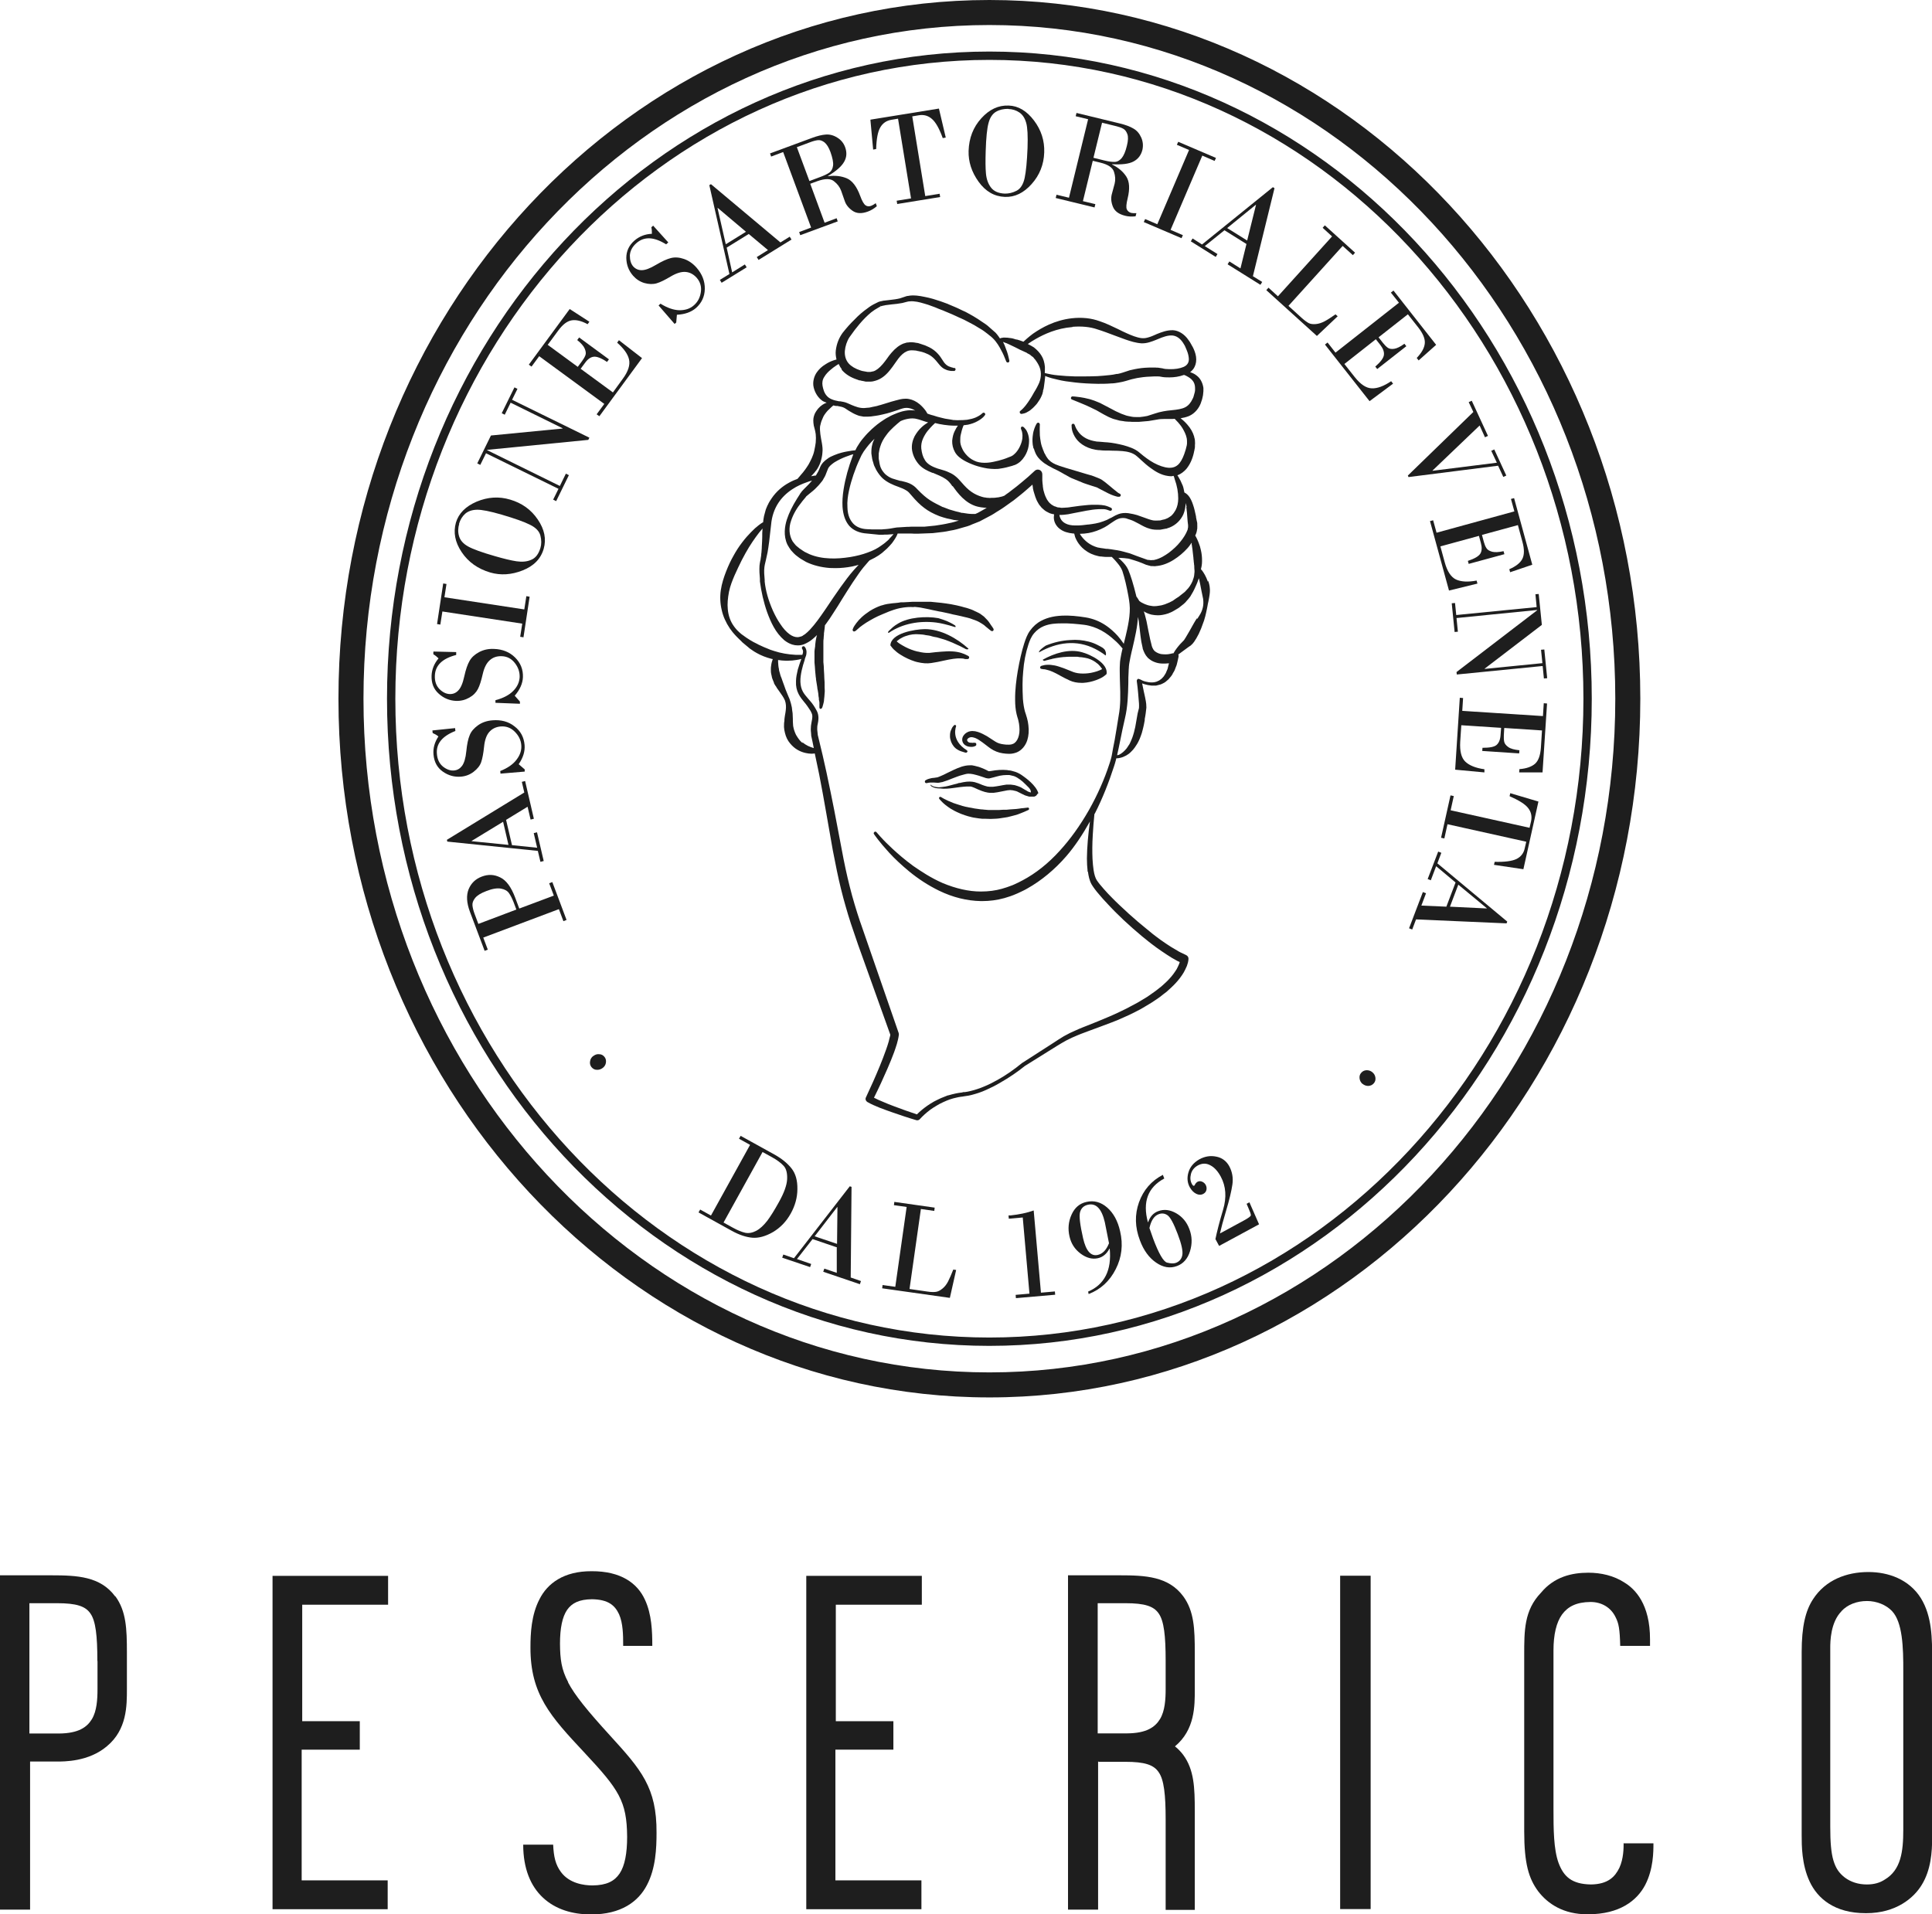 <svg viewBox="0 0 141.28 140" xmlns="http://www.w3.org/2000/svg" id="Livello_2"><defs><style>.cls-1{fill:#1e1e1e;stroke-width:0px;}</style></defs><g id="Livello_1-2"><path d="m8.42,116.75c-1.08-1.46-2.77-1.54-4.67-1.54H0v24.45h2.2v-10.83h1.94c.54,0,2.34.02,3.68-1.12,1.47-1.22,1.46-2.97,1.46-4.18v-2.69c0-1.71-.05-3.01-.84-4.09h0Zm-1.29,4.73v2.05c0,.76-.05,1.6-.41,2.2-.36.59-.98,1.04-2.41,1.05h-2.16v-9.53h2.03c1.41,0,2.07.22,2.43.75.39.55.51,1.64.51,3.47h0Z" class="cls-1"></path><path d="m28.38,117.36v-2.11h-8.45v24.38h8.42v-2.11h-6.29v-9.56h4.25v-2.08h-4.21v-8.52h6.29Z" class="cls-1"></path><path d="m67.41,117.36v-2.11h-8.45v24.38h8.42v-2.11h-6.29v-9.56h4.24v-2.08h-4.21v-8.52h6.29Z" class="cls-1"></path><path d="m100.23,115.24h-2.23v24.38h2.23v-24.38Z" class="cls-1"></path><path d="m140.46,116.87c-.86-1.36-2.36-1.9-3.83-1.9-1.6,0-3.14.58-4.05,1.99-.55.84-.83,1.99-.83,3.87v13.39c0,.74,0,2.14.58,3.38.58,1.25,1.83,2.32,4.1,2.32h.04c2.18,0,3.48-1.11,4.06-2.07.68-1.1.76-2.43.76-3.43v-13.08c0-1.44.01-3.12-.83-4.47h0Zm-5.8.96c.44-.47,1.1-.74,1.87-.74h0c.7,0,1.4.28,1.83.74.76.81.83,2.61.82,4.43v11.57c0,1.58-.17,2.93-1.35,3.63-.36.24-.79.36-1.31.36-.63,0-1.18-.18-1.62-.51-.42-.33-.66-.68-.83-1.25-.17-.57-.23-1.35-.23-2.46v-13.09c0-.46.02-1.86.82-2.67h0Z" class="cls-1"></path><path d="m41.55,123.03c-.5-.94-.59-1.68-.6-2.82,0-1.13.17-1.96.52-2.47.35-.5.88-.77,1.82-.78,1.21.02,1.68.46,1.98,1.1.29.65.3,1.53.3,2.25v.06h2.13c0-1.06-.04-2.31-.54-3.38-.55-1.2-1.75-2.09-3.9-2.08-2.03-.01-3.23.89-3.81,2.05-.6,1.15-.66,2.51-.66,3.52-.01,3.44,1.47,5.05,3.93,7.68,2.54,2.72,3.12,3.55,3.14,6.18,0,1.2-.17,2.11-.55,2.68-.38.56-.95.86-1.98.87-.62,0-1.69-.14-2.31-.98-.4-.54-.53-1.12-.57-2h-2.19c0,1.74.54,3.04,1.45,3.88.91.85,2.15,1.22,3.49,1.22h.04c2.17,0,3.44-.93,4.07-2.15.64-1.22.7-2.68.7-3.82.02-3.31-1.12-4.61-3.4-7.11-1.65-1.81-2.58-2.95-3.07-3.89h0Z" class="cls-1"></path><path d="m118.73,134.79h0c0,.35,0,1.14-.31,1.81-.32.66-.83,1.2-2.07,1.22-1.43-.02-2.01-.59-2.38-1.58-.36-1-.37-2.45-.37-3.96v-11.57c0-1.16.21-2.06.63-2.64.43-.58,1.05-.9,2.08-.91.78,0,1.49.38,1.84,1.13.22.43.3.85.33,2.08h2.18v-.46c.01-2.61-1.11-3.71-1.87-4.17-.78-.51-1.72-.72-2.64-.72-1.2,0-2.49.29-3.46,1.46-1.24,1.29-1.23,2.78-1.23,4.57v12.88c0,2.37.33,3.46,1.03,4.4.7.91,1.85,1.68,3.6,1.67h.04c2.31,0,3.58-1,4.18-2.15.6-1.16.6-2.43.6-3.04h0s-2.2,0-2.2,0h0Z" class="cls-1"></path><path d="m87.37,123.53v-2.69c0-1.71-.05-3.01-.84-4.09-1.08-1.46-2.76-1.54-4.67-1.54h-3.76v24.45h2.2v-10.83h.03v.02h1.97c1.41,0,2.07.22,2.43.76.39.55.51,1.65.51,3.47v6.6h2.13v-7.24c0-1.71-.05-3.01-.84-4.09-.19-.25-.39-.46-.61-.63,1.47-1.22,1.45-2.97,1.45-4.17h0Zm-7.1,3.25v-9.53h2.03c1.41,0,2.07.22,2.43.75.39.55.51,1.64.51,3.47v2.05c0,.76-.05,1.6-.41,2.2-.36.59-.98,1.04-2.41,1.05h-2.16Z" class="cls-1"></path><path d="m37.99,66.44l2.51-.94-.34-.9.23-.09,1.04,2.77-.23.09-.33-.88-5.53,2.08.33.88-.23.09-1.08-2.87c-.24-.65-.27-1.19-.09-1.64.19-.45.51-.75.96-.92.47-.18.91-.16,1.35.06.44.21.8.7,1.09,1.47l.3.8h0Zm-3.01,1.13l2.78-1.05-.2-.53c-.11-.28-.22-.5-.34-.67-.12-.17-.31-.28-.58-.33-.27-.05-.63,0-1.08.18-.4.15-.67.32-.82.51-.15.19-.21.37-.19.55.02.18.07.38.16.62l.27.72h0Z" class="cls-1"></path><path d="m37.01,59.97l.43,1.84,1.84.19-.25-1.07.24-.06.49,2.1-.24.06-.19-.8-6.62-.68-.03-.13,5.66-3.46-.18-.78.24-.06.64,2.76-.24.06-.22-.94-1.57.96h0Zm.17,1.81l-.39-1.68-2.3,1.4v.02l2.69.27Z" class="cls-1"></path><path d="m31.63,53.42l1.65-.17.02.21c-.97.38-1.42.94-1.35,1.68.03.41.19.72.45.93.27.21.53.3.79.28.25-.02.44-.13.6-.34.15-.21.26-.56.31-1.07.05-.51.13-.9.25-1.18.11-.28.32-.51.61-.72.3-.21.65-.33,1.06-.36.62-.05,1.16.09,1.6.44.45.34.69.79.74,1.36.04.46-.1.93-.43,1.41l.44.38v.16s-1.77.15-1.77.15l-.02-.19c.55-.22.95-.5,1.2-.84.26-.34.37-.69.34-1.06-.03-.37-.19-.69-.48-.98-.29-.29-.63-.41-1.03-.38-.34.03-.61.16-.82.39-.21.23-.34.59-.39,1.08-.05.49-.12.86-.21,1.13-.09.27-.28.5-.55.71-.27.21-.58.33-.93.36-.48.04-.92-.08-1.33-.37-.41-.29-.63-.7-.68-1.25-.04-.46.08-.89.36-1.32-.12-.1-.26-.18-.42-.25l-.02-.18Z" class="cls-1"></path><path d="m31.7,47.65l1.66.04v.21c-1.01.26-1.53.76-1.56,1.51-.02.41.1.74.33.98.24.24.49.36.75.37.25.01.46-.08.63-.26.18-.18.33-.52.44-1.03.11-.5.24-.88.39-1.14.15-.26.38-.47.7-.64.32-.17.68-.25,1.09-.23.62.02,1.14.23,1.54.63.4.4.59.87.57,1.44-.02.46-.22.91-.6,1.35l.38.43v.16s-1.79-.07-1.79-.07v-.19c.57-.15,1.01-.38,1.3-.68.3-.3.45-.64.47-1.01.01-.37-.1-.71-.35-1.03-.25-.32-.57-.49-.97-.5-.34-.01-.62.08-.86.29-.24.21-.41.54-.52,1.02-.11.48-.22.84-.35,1.09-.13.25-.34.47-.63.63-.3.17-.61.25-.97.24-.48-.02-.91-.2-1.27-.53-.37-.33-.54-.77-.52-1.32.02-.46.19-.88.51-1.26-.11-.11-.23-.21-.38-.3v-.18s.01,0,.01,0Z" class="cls-1"></path><path d="m38.19,45.61l-5.84-.89-.15.96-.24-.04.45-2.97.24.04-.15.97,5.84.89.15-.97.24.04-.45,2.97-.24-.04.15-.96Z" class="cls-1"></path><path d="m39.76,40.13c-.21.74-.73,1.27-1.55,1.59-.81.32-1.6.37-2.36.15-.91-.27-1.6-.76-2.09-1.49-.49-.73-.62-1.45-.42-2.16.2-.67.7-1.18,1.51-1.53.81-.34,1.63-.4,2.46-.15.85.25,1.53.73,2.02,1.46.49.72.63,1.43.43,2.13h0Zm-6.18-1.82c-.09.31-.1.61-.01.91s.3.54.65.74c.36.2,1.01.44,1.96.71.65.19,1.19.32,1.59.38.41.06.77.03,1.08-.11.32-.13.54-.43.67-.87.08-.27.08-.57,0-.89-.08-.32-.33-.59-.76-.8-.43-.22-1.12-.46-2.07-.74-.86-.25-1.47-.37-1.82-.36-.36.01-.64.11-.85.29-.21.19-.36.43-.45.73h0Z" class="cls-1"></path><path d="m37.45,29.24l5.65,2.77-.08.16-7.4.73v.02s5.32,2.62,5.32,2.62l.44-.9.22.11-.93,1.9-.22-.11.39-.79-5.3-2.6-.42.85-.22-.11,1-2.04,5.24-.51v-.02s-3.8-1.87-3.8-1.87l-.43.88-.22-.11.93-1.89.22.11-.4.81h0Z" class="cls-1"></path><path d="m40.04,25.21l2.21,1.62.32-.43c.11-.15.19-.29.24-.42.05-.13.03-.29-.05-.48-.08-.19-.26-.4-.55-.63l.14-.19,2.18,1.6-.14.19c-.43-.29-.76-.41-.98-.38-.23.03-.44.18-.63.45l-.32.43,2.36,1.73.71-.98c.41-.55.56-1.03.47-1.43-.09-.4-.39-.81-.87-1.23l.13-.18,1.69,1.31-3.12,4.25-.2-.14.56-.76-4.76-3.49-.56.76-.2-.14,2.99-4.07,1.44.93-.13.18c-.46-.25-.86-.34-1.18-.28-.33.06-.65.31-.98.76l-.75,1.02h0Z" class="cls-1"></path><path d="m47.76,16.5l1.11,1.23-.16.14c-.88-.55-1.59-.59-2.16-.1-.31.27-.47.57-.49.91,0,.34.07.6.24.8.16.18.37.28.62.28.26,0,.6-.12,1.05-.39.44-.26.81-.43,1.1-.5.29-.07.6-.05.95.07.34.12.65.33.92.64.41.47.61.99.6,1.55-.01.56-.23,1.03-.65,1.4-.35.3-.81.46-1.39.49l-.05.57-.12.1-1.17-1.35.14-.13c.5.31.96.47,1.39.48.42,0,.77-.11,1.05-.36.28-.24.45-.56.51-.96.06-.4-.04-.75-.3-1.05-.22-.25-.49-.4-.8-.43-.31-.03-.68.08-1.1.33-.42.25-.76.42-1.03.5-.27.08-.57.07-.9-.02-.33-.1-.6-.28-.83-.54-.32-.37-.48-.79-.49-1.29,0-.5.19-.92.6-1.28.35-.3.77-.47,1.27-.49,0-.16,0-.32-.04-.48l.14-.12h0Z" class="cls-1"></path><path d="m54.74,17.12l-1.6.99.4,1.81.93-.58.13.21-1.83,1.13-.13-.21.7-.43-1.47-6.5.12-.07,5.08,4.26.68-.42.13.21-2.41,1.49-.13-.21.82-.51-1.41-1.18Zm-1.66.74l1.47-.91-2.06-1.74h-.02s.6,2.64.6,2.64Z" class="cls-1"></path><path d="m59.32,16.66l-2.05-5.54-.88.33-.08-.23,3.06-1.13c.4-.15.74-.23,1.02-.25.28-.02.56.05.83.22.27.16.47.4.58.7.14.38.12.74-.07,1.07-.19.34-.58.68-1.18,1.04v.02c.51-.07.96-.02,1.37.15.4.17.73.6.98,1.28.14.39.28.62.4.7.12.08.26.09.41.03.1-.04.21-.1.33-.19l.08.22c-.21.18-.43.31-.65.39-.46.17-.83.15-1.12-.05s-.48-.44-.57-.7l-.27-.77c-.1-.27-.27-.5-.53-.7-.25-.2-.65-.2-1.21,0l-.52.19,1.05,2.85.88-.33.08.23-2.74,1.01-.08-.23.88-.33h0Zm-1.05-5.9l.92,2.48.75-.28c.32-.12.56-.23.71-.34.15-.11.24-.28.27-.51.03-.23-.04-.56-.19-.99-.13-.35-.28-.58-.44-.71-.16-.12-.32-.18-.48-.16-.16.02-.36.07-.59.16l-.94.35h0Z" class="cls-1"></path><path d="m63.66,8.75l5-.81.5,2.12-.22.04c-.25-.69-.51-1.16-.79-1.4-.27-.24-.59-.33-.96-.27l-.48.08.95,5.83,1.05-.17.04.24-3.14.51-.04-.24,1.05-.17-.95-5.83-.48.08c-.37.06-.64.25-.82.56-.18.31-.28.84-.3,1.58l-.22.04-.2-2.17h0Z" class="cls-1"></path><path d="m73.48,14.4c-.77-.03-1.41-.4-1.92-1.11-.51-.71-.75-1.46-.73-2.25.03-.95.34-1.74.93-2.39s1.25-.96,2-.93c.7.02,1.32.39,1.85,1.09.53.7.78,1.48.75,2.34-.03.89-.34,1.66-.92,2.31-.58.65-1.23.97-1.96.94h0Zm.24-6.44c-.33,0-.62.06-.88.21-.26.15-.45.43-.55.82-.11.39-.18,1.08-.21,2.07-.02.68-.02,1.23.02,1.64.04.41.16.75.37,1.02.21.27.54.42,1.01.44.29,0,.57-.06.86-.21.29-.15.49-.47.59-.94.1-.47.17-1.2.21-2.18.03-.89,0-1.51-.1-1.85-.1-.35-.26-.59-.49-.75-.23-.16-.51-.25-.82-.26h0Z" class="cls-1"></path><path d="m78.17,14.46l1.4-5.74-.91-.22.06-.24,3.17.77c.41.1.74.22.99.37.25.14.44.36.57.65.13.29.16.59.09.91-.1.39-.31.67-.65.85-.34.18-.86.24-1.57.2v.02c.45.22.8.51,1.04.88.24.37.27.9.1,1.6-.1.4-.12.67-.06.8.06.13.17.22.32.26.1.02.23.03.38.02l-.06.23c-.27.03-.53.02-.76-.04-.48-.12-.77-.34-.9-.67-.13-.33-.15-.63-.08-.9l.21-.78c.07-.28.05-.56-.05-.87-.1-.31-.43-.53-1.01-.67l-.54-.13-.72,2.95.91.22-.06.24-2.84-.69.06-.24.91.22h0Zm2.42-5.49l-.63,2.57.77.19c.33.08.59.12.78.11.19,0,.36-.1.51-.27.15-.18.29-.49.39-.93.09-.36.1-.64.03-.83-.07-.19-.17-.33-.31-.4-.14-.08-.33-.14-.58-.2l-.98-.24h0Z" class="cls-1"></path><path d="m84.63,16.4l2.32-5.43-.89-.38.1-.22,2.76,1.18-.1.22-.9-.39-2.32,5.43.9.39-.1.22-2.76-1.18.1-.22.89.38Z" class="cls-1"></path><path d="m91.14,17.84l-1.6-1-1.44,1.16.93.58-.13.21-1.82-1.14.13-.21.69.44,5.18-4.19.12.07-1.58,6.44.68.42-.13.21-2.4-1.5.13-.21.81.51.44-1.79Zm-1.4-1.16l1.46.91.65-2.62h-.01s-2.09,1.7-2.09,1.7h0Z" class="cls-1"></path><path d="m98.18,17.99l-3.96,4.38.99.9c.19.17.36.29.49.36.14.07.31.09.53.07.21-.02.42-.09.63-.2.21-.11.47-.28.8-.51l.16.14-1.52,1.44-3.7-3.35.16-.18.69.63,3.96-4.38-.69-.63.16-.18,2.21,2-.16.18-.73-.66h0Z" class="cls-1"></path><path d="m102.96,22.98l-2.15,1.69.33.42c.12.15.23.26.34.34.11.08.27.11.47.08.2-.03.45-.15.75-.37l.14.18-2.13,1.67-.14-.18c.39-.34.6-.62.63-.85.03-.23-.06-.47-.26-.73l-.33-.42-2.3,1.81.75.95c.43.54.84.82,1.25.83.41.02.88-.16,1.42-.52l.14.18-1.72,1.28-3.26-4.14.19-.15.58.74,4.64-3.65-.59-.74.19-.15,3.12,3.97-1.28,1.14-.14-.18c.36-.38.56-.73.59-1.07.03-.33-.13-.71-.47-1.15l-.78-.99h0Z" class="cls-1"></path><path d="m107.62,29.3l1.19,2.58-.22.1-.39-.86-3.44,3.29v.02s4.7-.59,4.7-.59l-.41-.87.22-.1.88,1.91-.22.1-.38-.82-6.55.83-.05-.11,4.79-4.65-.34-.72.22-.1Z" class="cls-1"></path><path d="m111.01,38.4l-2.64.72.14.52c.05.18.11.33.19.45.07.12.21.2.41.26.2.05.47.04.84-.04l.06.22-2.61.71-.06-.22c.49-.16.79-.34.91-.53.12-.2.13-.46.04-.78l-.14-.52-2.82.77.32,1.17c.18.66.46,1.08.82,1.25.37.17.87.2,1.51.08l.06.22-2.08.51-1.39-5.08.23-.06.25.91,5.69-1.56-.25-.91.23-.06,1.33,4.87-1.62.55-.06-.22c.48-.21.8-.46.95-.75s.16-.71.01-1.25l-.33-1.22h0Z" class="cls-1"></path><path d="m112.79,48.71l-6.26.62-.02-.18,5.9-4.52v-.02l-5.9.59.1,1-.24.02-.21-2.1.24-.02.09.88,5.88-.58-.09-.94.24-.02.23,2.26-4.18,3.2v.02l4.22-.42-.1-.98.24-.02.21,2.1-.24.02-.09-.9Z" class="cls-1"></path><path d="m112.74,53.42l-2.74-.18-.03.53c-.01.19,0,.35.03.49.03.13.13.26.3.38.17.12.44.19.81.23l-.02.23-2.7-.18.02-.23c.51,0,.86-.06,1.03-.21.17-.15.27-.39.29-.72l.04-.53-2.91-.19-.08,1.21c-.04.68.08,1.17.37,1.45.29.28.76.47,1.4.56v.23s-2.14-.2-2.14-.2l.34-5.26.24.02-.06.94,5.9.38.06-.94.24.02-.33,5.04h-1.71s.02-.24.02-.24c.52-.04.9-.18,1.15-.4.24-.22.38-.61.42-1.17l.08-1.26h0Z" class="cls-1"></path><path d="m112.5,58.62l-1.1,4.95-2.15-.32.05-.22c.74.02,1.27-.05,1.6-.21.32-.16.53-.43.6-.79l.11-.47-5.76-1.28-.23,1.04-.24-.05.69-3.1.24.05-.23,1.04,5.77,1.28.11-.47c.08-.36.01-.69-.21-.97-.22-.29-.68-.57-1.36-.87l.05-.22,2.09.62h0Z" class="cls-1"></path><path d="m105.77,66.3l.67-1.76-1.42-1.19-.39,1.03-.23-.09.77-2.01.23.09-.29.77,5.11,4.26-.05.13-6.62-.29-.28.74-.23-.09,1.01-2.65.23.09-.34.9,1.84.08h0Zm.87-1.6l-.61,1.61,2.69.13v-.02s-2.08-1.72-2.08-1.72Z" class="cls-1"></path><path d="m43.39,77.23c.13-.1.27-.15.43-.13.16,0,.29.08.38.19.1.12.13.26.11.42-.02.16-.1.29-.23.39-.13.1-.28.15-.44.14-.16,0-.29-.08-.39-.2-.09-.12-.13-.26-.1-.42.02-.16.1-.29.23-.39h0Z" class="cls-1"></path><path d="m51.99,88.9l2.86-5.17-.81-.45.12-.21,2.46,1.36c.54.3.96.64,1.26,1.02.3.38.44.88.43,1.51,0,.62-.17,1.22-.48,1.78-.33.6-.77,1.05-1.31,1.37-.54.31-1.05.45-1.51.41-.46-.04-.96-.21-1.49-.5l-2.44-1.35.12-.21.81.45h0Zm3.78-4.66l-2.86,5.17.67.37c.36.2.66.32.92.38.26.05.53,0,.81-.15.28-.15.54-.4.79-.72.25-.33.53-.78.85-1.36.39-.69.59-1.26.61-1.69.02-.43-.06-.76-.25-.97s-.48-.43-.86-.64l-.69-.38h0Z" class="cls-1"></path><path d="m61.21,91.23l-1.79-.61-1.14,1.46,1.04.36-.08.23-2.04-.69.08-.23.78.27,4.08-5.26.13.04-.06,6.63.75.26-.08.23-2.68-.91.08-.23.91.31v-1.84Zm-1.63-.81l1.63.55.03-2.69h-.02s-1.65,2.14-1.65,2.14Z" class="cls-1"></path><path d="m67.34,88.43l-.83,5.84,1.32.19c.26.04.46.04.61.02.15-.02.31-.1.48-.24.17-.14.3-.31.41-.52.11-.21.23-.5.38-.87l.21.03-.46,2.04-4.95-.7.03-.24.93.13.83-5.84-.93-.13.03-.24,2.95.42-.03.24-.98-.14h0Z" class="cls-1"></path><path d="m75.59,88.53l.53,6.01,1.02-.09.02.24-2.87.25-.02-.24,1.01-.09-.49-5.57-1.02.09-.02-.24h.15c.64-.07,1.21-.19,1.68-.36h0Z" class="cls-1"></path><path d="m79.61,94.65l-.04-.19c1.2-.51,1.73-1.56,1.58-3.14h-.02c-.2.38-.48.62-.85.7-.41.09-.83-.02-1.25-.33-.43-.32-.7-.73-.82-1.26-.13-.56-.08-1.09.15-1.6.23-.51.59-.82,1.1-.93.54-.12,1.04.01,1.5.41.46.4.78.98.95,1.74.23.98.12,1.91-.32,2.77-.44.87-1.1,1.48-1.98,1.82h0Zm1.49-3.71l-.31-1.56c-.23-.98-.64-1.41-1.24-1.27-.3.07-.49.25-.57.54-.08.29,0,.93.22,1.9.21.93.57,1.34,1.07,1.23.36-.08.63-.36.82-.84h0Z" class="cls-1"></path><path d="m85.03,85.91l.11.28c-1.2.64-1.6,1.71-1.2,3.19h.02c.14-.4.38-.67.73-.8.43-.16.86-.11,1.32.15.45.26.77.64.96,1.15.21.54.22,1.08.05,1.63-.17.55-.49.91-.95,1.08-.5.19-1.01.11-1.53-.25-.51-.35-.91-.89-1.18-1.62-.37-.97-.39-1.89-.07-2.79.32-.89.9-1.57,1.75-2.01h0Zm-.98,3.89l.28.8c.41,1.09.75,1.67,1.01,1.74.26.07.48.08.65.02.26-.1.42-.29.47-.58.05-.29-.06-.8-.34-1.53-.29-.77-.54-1.23-.74-1.37-.2-.14-.42-.17-.65-.08-.33.12-.55.46-.67.99h0Z" class="cls-1"></path><path d="m91.36,87.92l.71,1.62-2.92,1.58-.27-.5c.11-.53.29-1.25.56-2.15.27-.91.21-1.71-.17-2.42-.22-.4-.47-.68-.77-.83-.3-.16-.59-.15-.9.01-.27.15-.44.36-.51.63-.07.28-.05.52.07.73.06.11.11.15.16.13.01,0,.03-.03.05-.06.05-.11.12-.18.2-.23.1-.05.21-.06.33-.01.12.05.21.13.27.24.06.12.08.24.05.37-.03.13-.11.22-.22.28-.16.09-.34.09-.52,0-.19-.09-.34-.25-.47-.47-.19-.34-.22-.71-.1-1.11.12-.4.39-.71.79-.94.4-.22.81-.29,1.24-.2.42.08.74.32.95.7.22.41.3.86.23,1.34-.07.48-.22,1.11-.45,1.88-.23.77-.38,1.34-.46,1.7l1.77-.96c.33-.18.5-.31.49-.38,0-.08-.05-.23-.15-.45l-.16-.38.19-.1h0Z" class="cls-1"></path><path d="m99.63,79.27c-.12-.11-.19-.24-.21-.4-.02-.16.02-.3.12-.41.1-.12.23-.18.39-.19.16,0,.3.04.43.15.13.11.2.24.22.4.02.16-.02.3-.13.42-.1.11-.23.17-.39.18-.16,0-.3-.05-.43-.16h0Z" class="cls-1"></path><path d="m72.35,102.2c-26.25,0-47.6-22.92-47.6-51.1S46.11,0,72.35,0s47.6,22.92,47.6,51.1-21.35,51.1-47.6,51.1Zm0-100.37c-25.24,0-45.77,22.1-45.77,49.27s20.53,49.27,45.77,49.27,45.77-22.1,45.77-49.27S97.59,1.83,72.35,1.83Z" class="cls-1"></path><path d="m72.35,98.43c-24.29,0-44.05-21.23-44.05-47.33S48.06,3.77,72.35,3.77s44.05,21.23,44.05,47.33-19.76,47.33-44.05,47.33Zm0-94.05c-23.95,0-43.44,20.96-43.44,46.72s19.49,46.72,43.44,46.72,43.44-20.96,43.44-46.72S96.31,4.38,72.35,4.38Z" class="cls-1"></path><path d="m66.82,44.39s.09,0,.12,0c.16.02.33.03.5.07l.5.1c.17.04.34.08.51.11.13.03.27.06.41.08.2.04.39.08.56.12.18.05.36.09.53.12.12.03.25.05.36.08l.16.04c.09.02.17.04.26.06.16.04.26.07.38.12.05.02.15.05.2.07.06.02.12.05.17.07.07.04.11.05.17.09l.15.09c.15.1.18.11.29.22.24.2.38.31.39.31.02,0,.05.02.07.02s.05-.01.06-.02c.03-.02.05-.05.05-.08,0-.03,0-.07-.02-.09l-.07-.11s-.06-.09-.1-.14l-.1-.15c-.08-.13-.22-.29-.4-.46l-.02-.02c-.08-.06-.17-.13-.27-.2-.08-.05-.16-.09-.25-.13-.04-.02-.07-.04-.11-.05-.2-.11-.38-.17-.6-.24-.07-.02-.16-.04-.23-.06-.16-.05-.26-.07-.38-.1l-.17-.04c-.13-.03-.26-.05-.4-.08-.23-.04-.47-.07-.7-.1-.1-.01-.2-.02-.3-.03-.16-.02-.33-.03-.5-.05h-.56c-.18,0-.35,0-.52,0-.2,0-.28,0-.54.02-.13,0-.24.02-.37.02h-.18c-.13.03-.22.03-.37.05l-.23.02c-.12.02-.25.03-.37.05-.14.02-.27.06-.4.1l-.08.02c-.26.09-.52.21-.81.39-.24.16-.44.31-.6.46-.15.14-.28.28-.39.43-.11.15-.16.23-.19.28-.04.08-.07.16-.07.16-.02.05-.01.1.01.13.04.05.08.04.1.04.03,0,.08-.03.11-.05.06-.04.1-.1.32-.28.11-.09.25-.18.44-.31.17-.1.36-.22.57-.33.18-.1.39-.19.6-.28l.53-.22c.1-.04.2-.07.31-.11l.13-.04.14-.04c.11-.03.65-.16,1.19-.12" class="cls-1"></path><path d="m70.7,54.87c-1.21-.75-.78-1.76-.78-1.76,0-.04-.02-.07-.06-.09-.04-.01-.08,0-.1.03,0,0-.04.04-.08.09-.02.03-.05.06-.07.11-.03.06-.04.08-.06.14l-.02.04c-.02.06-.04.11-.05.2-.01.08-.01.11-.01.2v.07c0,.07.02.13.03.18.02.07.03.1.05.17.01.02.04.08.05.11.04.07.06.12.11.18l.07.09s.11.11.14.13l.11.07c.06.04.15.08.23.11.22.08.37.11.37.11h.02s.1-.04.1-.09c0-.03-.02-.06-.04-.08" class="cls-1"></path><path d="m75.14,59.07s-.11,0-.29.03c-.09,0-.2.02-.33.04-.13.02-.26.03-.42.04-.15.01-.33.02-.49.04-.18,0-.37,0-.56.02-.1,0-.2,0-.31,0-.09,0-.19,0-.28,0h-.04c-.12,0-.23,0-.35-.02-.07,0-.14-.01-.2-.02-.14,0-.29-.03-.44-.05l-.15-.02c-.09-.02-.17-.03-.25-.05-.11-.02-.22-.03-.32-.06l-.11-.02c-.15-.04-.29-.07-.42-.12-.1-.03-.19-.06-.28-.09-.06-.02-.12-.04-.18-.06-.27-.11-.51-.21-.67-.3-.15-.08-.24-.14-.24-.14-.04-.02-.09-.02-.12.02-.03.03-.03.08,0,.12,0,0,.07.09.21.23.12.12.33.3.63.49l.09.05c.12.07.24.14.38.2.18.09.37.16.55.22.16.06.33.1.49.14l.13.03c.06.01.13.02.19.03.15.02.3.05.46.06.07,0,.13,0,.2,0,.11,0,.21.01.32.01h.17c.2-.01.4-.01.59-.04.16-.02.31-.05.46-.07l.12-.02c.18-.04.35-.09.51-.13.16-.04.31-.09.42-.14.07-.03.14-.05.2-.08.04-.02.08-.03.12-.05.17-.07.27-.12.27-.12.04-.02.06-.06.05-.11-.01-.04-.05-.07-.09-.07h-.02Z" class="cls-1"></path><path d="m75.94,58.04c-.16-.62-1-1.19-1.15-1.3-.16-.12-.34-.22-.54-.29l-.28-.08c-.06-.02-.12-.02-.19-.03-.04,0-.07,0-.11-.02-.2-.02-.4-.02-.59-.01-.2.01-.41.04-.57.07l-.14.02h-.05s-.02,0-.02,0l-.05-.02s-.04-.02-.05-.03c-.02,0-.04-.02-.06-.03-.16-.08-.34-.16-.55-.23-.1-.03-.22-.06-.31-.08l-.2-.04s-.02,0-.03,0h-.13c-.23,0-.43.05-.6.1-.21.07-.4.15-.55.22-.17.08-.34.16-.5.24-.17.09-.34.17-.51.24-.08.04-.16.06-.21.08l-.26.04c-.11,0-.21.03-.3.05-.1.02-.2.06-.3.12-.05.03-.07.08-.05.15.02.05.09.08.14.06.08-.02.15-.03.25-.04.09,0,.16,0,.25,0l.3.02c.11,0,.21-.04.3-.05h.02c.27-.08.53-.18.77-.28.1-.04.2-.07.29-.11.15-.06.31-.11.51-.16.17-.05.32-.08.44-.06h.03s.01,0,.02,0l.2.03c.08.02.16.04.24.06.12.03.24.07.36.11l.15.05s.04.01.06.02c.02,0,.05.02.08.03l.08.02s.07.01.12.02h.06s.02,0,.03,0l.32-.08c.16-.04.31-.09.46-.12.16-.03.32-.05.49-.05h.03s.06,0,.1,0c.05,0,.11,0,.16.02l.25.06c.16.06.29.14.44.25.13.09.26.21.4.35.05.05.1.1.15.15.06.06.27.23.24.45l-.2-.07s-.07-.04-.1-.06c-.03-.02-.06-.04-.09-.05l-.22-.13c-.11-.08-.29-.15-.57-.23l-.3-.04h-.29c-.18.03-.36.05-.53.09-.16.03-.31.05-.47.07h-.21s-.07,0-.1-.01c-.04,0-.06,0-.1-.01-.13-.03-.25-.07-.41-.13l-.04-.02c-.14-.06-.3-.12-.48-.17-.11-.02-.2-.04-.33-.04-.09,0-.17,0-.27.01-.17.02-.33.05-.48.09h-.06c-.1.04-.2.07-.31.09-.06.02-.13.03-.19.05l-.11.03c-.12.03-.25.07-.38.09-.15.02-.32.05-.48.06-.1,0-.22-.02-.35-.05-.04-.01-.1-.04-.12-.05-.06-.03-.09-.04-.13-.09-.05,0,0,.08.07.13.22.13.4.13.54.14h.06c.16.02.3.03.47.02.15,0,.29-.03.43-.04l.59-.08c.16-.02.32-.03.47-.04h.13s.07,0,.1,0c.01,0,.03,0,.05,0,.04,0,.08.02.12.03.1.03.2.08.31.13l.11.05c.2.09.37.15.55.2.03,0,.06,0,.1.02.07.01.15.03.21.03h.19s.02.01.03,0h.07c.18-.02.36-.05.54-.09l.46-.09.21-.02.2.02.08.02c.1.02.2.04.32.11l.28.14c.07.03.13.06.21.1l.3.09s.07,0,.1,0c.05,0,.1,0,.16,0h.05c.11,0,.1-.02.2-.07.08-.09.08-.12.17-.2" class="cls-1"></path><path d="m69.82,45.73c-.19-.13-.39-.22-.56-.3-.22-.09-.44-.16-.64-.22-.9-.16-2.18-.07-2.94.39-.17.1-.27.17-.39.27-.1.08-.19.19-.29.27-.09.07-.06.18,0,.14.99-.68,2.26-.9,3.46-.75.33.04.83.16,1.37.33.03,0,.05,0,.05-.03.01-.03-.03-.08-.06-.11h0Z" class="cls-1"></path><path d="m80.78,47.51s-.02-.02-.03-.03l-.07-.07s-.03-.02-.04-.03c-.05-.03-.09-.06-.15-.09-.08-.04-.15-.08-.23-.12-.4-.21-.87-.32-1.32-.36-.22-.02-.44-.02-.66,0h-.02c-.61.03-1.21.17-1.77.4,0,0-.02,0-.02.01-.09.06-.18.12-.26.19-.14.11-.21.2-.2.2-.02.02-.04.07-.03.1,0,0,0,0,0,0,1.31-.74,2.74-.95,4.11-.25.27.14.53.3.76.48.06-.11.02-.27-.06-.42h0Z" class="cls-1"></path><path d="m80.91,49.3s0,0,.01,0c.14-.8-1.2-1.44-1.8-1.6-.95-.27-2.04.08-2.87.55.02.05.08.09.14.08,0,0,.15-.05.41-.11.05,0,.11-.02.16-.04.09-.02.2-.04.31-.06.16-.03.34-.05.53-.07h.06c.11-.01.23-.02.36-.02.05,0,.11,0,.16,0,.06,0,.12,0,.19,0h.21c.06.01.11.02.18.03.14,0,.26.03.4.05.26.04.54.16.76.32l.06.05s.08.06.11.08l.15.16c.05.06.09.12.13.17l.02.04s-.02.02-.03.02c-.05.03-.11.06-.17.08-.11.05-.24.09-.4.13-.26.07-.53.1-.78.1h-.03c-.26,0-.5-.04-.69-.11-.24-.1-.49-.2-.7-.28-.24-.08-.45-.16-.65-.2-.2-.04-.41-.06-.54-.05-.17,0-.28.03-.35.05l-.11.03s-.09.06-.08.09c0,.03,0,.07.02.09.02.02.05.04.08.04l.12.02c.07,0,.17.01.29.05.23.05.53.18.97.43.2.11.42.23.69.35.24.11.53.17.85.17h.13c.33-.02.65-.09.97-.21.16-.06.32-.13.48-.23.07-.05.15-.1.23-.18l.03-.03h0Z" class="cls-1"></path><path d="m65.11,47.2s0,0,0-.01c.05-.88,1.77-1.17,2.52-1.18,1.17,0,2.35.67,3.18,1.42.05.06-.11.08-.19.04-.02-.01-.16-.09-.44-.23-.06-.03-.12-.05-.18-.08-.1-.05-.22-.1-.35-.16-.18-.08-.38-.15-.6-.23l-.07-.02c-.13-.04-.26-.08-.41-.12-.06-.02-.13-.03-.19-.04-.07-.01-.15-.03-.22-.05l-.14-.04h0l-.1-.02c-.07-.01-.14-.02-.22-.03-.16-.04-.31-.05-.48-.06-.32-.03-.66.01-.96.12l-.09.03c-.05.02-.1.04-.14.06l-.22.12c-.07.05-.14.1-.2.15l-.04.03s.02.02.03.03c.05.05.11.09.18.14.12.08.26.16.43.25.29.15.59.26.88.33h.03c.3.08.59.11.83.1.3-.04.61-.07.89-.09.3-.02.56-.04.8-.02.24.01.49.06.65.11.19.06.32.12.39.16l.12.06c.06.03.08.09.07.12,0,.04-.02.07-.05.09-.03.02-.07.03-.1.02h-.14c-.08-.03-.2-.05-.35-.05-.28-.01-.66.04-1.24.17-.26.06-.55.12-.89.17-.31.05-.65.02-1.03-.07-.05-.01-.1-.03-.15-.04-.38-.12-.74-.29-1.07-.5-.18-.11-.33-.23-.49-.38-.07-.07-.14-.15-.21-.25l-.03-.04h0Z" class="cls-1"></path><path d="m88.32,42.55v-.03c-.13-.37-.3-.64-.42-.8-.03-.04-.05-.06-.08-.09.02-.08.03-.16.05-.23.02-.12.03-.23.03-.34v-.08c0-.23-.02-.47-.08-.73-.04-.2-.1-.4-.18-.59-.07-.17-.13-.31-.2-.43-.02-.03-.02-.04-.04-.06.02-.05.06-.11.07-.16.03-.08.05-.16.06-.24,0-.03.01-.06.02-.1.01-.11,0-.23,0-.36v-.06c-.04-.15-.06-.29-.09-.43v-.05c-.07-.3-.12-.58-.21-.83-.1-.31-.21-.52-.33-.67-.12-.14-.22-.21-.31-.25-.04-.17-.06-.35-.12-.5-.12-.29-.22-.49-.31-.63-.03-.06-.06-.09-.09-.14.01,0,.03,0,.04,0,.23-.09.44-.25.62-.45.26-.32.44-.7.55-1.18.01-.06.02-.12.04-.18,0-.04.01-.07.02-.11l.02-.13v-.16c.02-.09,0-.21,0-.32,0-.08-.02-.14-.04-.2,0-.03-.02-.06-.02-.1-.09-.31-.26-.6-.49-.86-.16-.19-.33-.34-.5-.47.2-.03.41-.08.61-.16.47-.2.76-.63.88-.97l.02-.07c.03-.07.05-.14.07-.21l.06-.27.03-.3s0-.06,0-.1v-.14c-.05-.36-.22-.7-.49-.9-.17-.14-.33-.2-.48-.25.12-.1.24-.21.32-.38.11-.21.15-.48.11-.76-.04-.27-.15-.52-.21-.64-.03-.06-.06-.12-.1-.18-.02-.04-.04-.07-.06-.11-.05-.1-.11-.19-.18-.28-.29-.43-.72-.7-1.14-.72-.44-.01-.83.14-1.2.29l-.04.02c-.18.08-.36.16-.54.21-.1.03-.18.05-.27.06-.08.01-.16,0-.25,0-.37-.05-.72-.2-1.04-.34-.23-.1-.45-.21-.67-.32-.44-.21-.89-.43-1.35-.58-.6-.22-1.29-.3-2.06-.21-.58.07-1.14.23-1.67.47-.4.18-.79.41-1.15.66-.33.25-.55.45-.69.58-.17-.06-.32-.12-.48-.16h-.05c-.17-.06-.32-.1-.47-.11-.11-.02-.23-.03-.36-.03h-.1c-.11.01-.19.03-.26.06l-.02-.03c-.04-.07-.1-.14-.15-.21-.03-.03-.05-.06-.07-.09,0,0-.02-.02-.02-.02-.01-.02-.03-.04-.06-.07l-.32-.28c-.16-.15-.33-.3-.54-.43l-.09-.06c-.22-.15-.45-.31-.7-.45-.14-.08-.28-.15-.43-.24-.09-.05-.19-.1-.29-.14l-.17-.08c-.27-.14-.56-.25-.86-.38l-.11-.05c-.32-.12-.68-.25-1.06-.36-.21-.06-.42-.11-.58-.14-.22-.05-.42-.08-.6-.1-.22-.02-.47-.02-.63.02-.1,0-.19.04-.28.07l-.33.11c-.24.06-.49.09-.76.12-.14.02-.28.03-.43.05-.03,0-.06,0-.09.02-.08.01-.16.03-.23.05l-.08.03-.22.11c-.19.09-.37.2-.55.34-.34.24-.67.52-.97.84-.29.28-.56.58-.86.96-.27.37-.44.8-.5,1.28-.03.23,0,.45.05.67-.07.02-.14.04-.23.07-.2.07-.39.16-.57.28-.27.16-.48.36-.64.59-.18.25-.33.68-.23,1.1.1.42.34.78.65.99.09.06.2.09.3.13-.19.07-.41.19-.62.43-.11.14-.25.32-.31.55-.06.19-.06.41-.01.7.02.07.03.13.05.19.04.14.07.28.09.43.02.18.02.37,0,.62-.02.18-.06.36-.11.61-.04.19-.11.37-.18.53-.08.17-.16.33-.24.47-.09.14-.18.28-.27.4-.04.04-.07.09-.1.13-.06.07-.11.14-.17.2-.04.04-.07.08-.1.12-.04.05-.08.1-.12.14-.02.02-.03.03-.04.05-.19.07-.41.16-.62.28-.5.27-.93.65-1.25,1.11-.02.04-.05.08-.08.12-.06.09-.12.18-.17.28-.02.05-.04.1-.07.14-.04.1-.09.2-.13.31l-.13.48c-.03.13-.04.26-.06.38v.07s-.03.01-.04.02c-.08.05-.19.12-.3.21-.16.12-.35.29-.56.51-.2.2-.42.45-.64.74-.24.31-.45.64-.63.97-.19.33-.37.71-.55,1.17-.15.39-.31.86-.38,1.35-.07.48-.05.98.07,1.47.1.45.3.9.59,1.33l.21.28c.04.05.09.1.13.15.03.04.07.07.1.11.1.1.19.2.29.29.06.06.13.12.19.19.16.14.32.27.48.4l.03.03s.08.06.13.09c.13.09.27.19.41.26.32.18.67.32,1.1.43.03,0,.05.01.07.01,0,.01-.01.02-.01.03-.04.11-.09.27-.11.45-.02.09-.02.19-.02.3,0,.1,0,.21.03.33.01.04.02.09.03.13.01.06.02.13.05.2.04.1.08.2.12.3v.03c.05.1.11.19.17.27l.03.06c.08.12.15.22.22.31.15.21.29.41.38.62.08.23.09.47.06.71-.01.13-.04.26-.06.38l-.03.21s0,.05-.01.1v.09c-.03.13-.03.28-.03.45.01.14.03.29.07.43.07.3.2.56.37.76.17.21.37.38.57.49.19.11.39.18.58.22.14.03.27.05.39.05h.08c.08,0,.13-.01.19-.02.11.51.21,1.01.32,1.52.18.92.35,1.86.51,2.78l.49,2.79c.21,1.09.39,1.98.59,2.79.13.53.25.97.37,1.38.11.4.24.8.36,1.18l.52,1.53,2.36,6.59v.05c-.01.05-.02.11-.04.16-.01.04-.02.08-.03.12-.01.06-.03.12-.04.17-.06.2-.12.4-.19.59-.15.43-.32.86-.45,1.18-.32.78-.67,1.57-1.03,2.33-.06.12-.01.26.1.33.31.18.61.3.9.42.33.13.62.23.9.33.58.2,1.19.41,1.81.59.02,0,.04,0,.06,0,.06,0,.13-.03.17-.08.21-.23.47-.47.78-.7.15-.11.3-.2.45-.29.13-.08.29-.17.47-.25.16-.08.33-.14.48-.2.19-.06.35-.11.51-.14.1-.03.21-.04.32-.06.07,0,.14-.02.21-.03l.13-.02c.14-.02.29-.04.43-.08.21-.05.41-.12.54-.16.19-.06.37-.14.53-.21.36-.16.68-.32,1-.51.7-.4,1.3-.81,1.83-1.24l1.73-1.08c.43-.27.87-.55,1.31-.79.29-.15.55-.27.8-.37.17-.07.34-.14.51-.2.11-.04.22-.08.32-.12.54-.2,1.12-.41,1.69-.63.25-.09.51-.2.86-.36.27-.12.55-.24.81-.38.31-.15.56-.29.8-.44l.4-.24.38-.25c.19-.12.38-.27.55-.41.06-.05.13-.1.2-.15.21-.19.46-.41.68-.65.22-.24.42-.5.58-.77.07-.13.15-.28.22-.45l.02-.05c.05-.15.1-.29.11-.5,0-.12-.06-.22-.19-.28l-.38-.18c-.09-.04-.17-.09-.25-.14l-.12-.07c-.24-.13-.47-.28-.72-.45-.24-.16-.48-.33-.7-.5-.16-.12-.33-.25-.48-.38l-.39-.32c-.16-.13-.32-.26-.47-.39-.22-.19-.43-.38-.65-.57-.5-.46-.9-.83-1.25-1.19-.19-.19-.39-.4-.59-.63-.22-.25-.38-.44-.52-.65-.1-.16-.18-.41-.23-.74-.04-.25-.06-.52-.08-.84-.02-.51-.02-1.05.02-1.73.03-.53.07-1.03.12-1.52.01-.02.02-.04.04-.06.54-1.06,1.01-2.24,1.41-3.48.05-.15.09-.3.13-.45.01-.03.01-.06.02-.09.09,0,.19-.01.3-.04.14-.03.28-.09.43-.17.12-.07.25-.16.36-.28.1-.09.18-.19.26-.3l.08-.12c.07-.1.14-.21.19-.32.06-.12.12-.25.17-.4.06-.15.1-.29.13-.42.04-.14.07-.29.1-.42.02-.11.04-.22.06-.32v-.09c.03-.14.05-.27.07-.41l.05-.42c0-.2-.02-.36-.04-.47-.04-.23-.09-.45-.14-.67l-.03-.14c-.04-.17-.07-.33-.1-.49.06.02.11.04.17.06.16.05.33.08.51.1h.34c.06-.02.13-.03.2-.05.02,0,.05-.02.08-.02.06-.02.12-.03.18-.07l.06-.03c.06-.03.12-.06.18-.11l.21-.18s.07-.08.1-.12c.02-.03.04-.05.07-.08.06-.07.1-.14.14-.21v-.02c.06-.08.1-.16.14-.24l.09-.24s.02-.05.03-.07c.02-.06.04-.11.05-.17.04-.16.08-.33.11-.49.01-.05.01-.1,0-.14,0-.01-.02-.02-.02-.03l.68-.5s.07-.05.11-.08c0,0,.02,0,.03-.02l.08-.05c.11-.09.19-.18.26-.28.11-.16.22-.34.34-.58l.07-.16c.07-.15.14-.31.19-.47.1-.25.17-.46.22-.67.04-.17.08-.33.11-.49l.04-.2c.02-.14.05-.27.08-.4.02-.09.03-.18.05-.27.05-.27.07-.49.05-.67-.01-.21-.07-.4-.12-.57v.04Zm-5.05,7.08s-.09.03-.11.07c-.03.04-.04.08-.03.13.08.55.12,1.12.16,1.62.01.11,0,.2,0,.3v.03c-.03.12-.07.26-.1.4-.03.14-.05.27-.07.4l-.07.4c-.02.15-.05.27-.08.38-.03.12-.05.25-.1.38-.04.13-.08.25-.13.36-.04.11-.1.22-.15.33l-.03.04c-.06.09-.11.18-.18.27-.06.08-.14.16-.25.26-.1.09-.2.15-.3.2-.05.02-.09.02-.13.04v-.06c.07-.3.13-.59.19-.89.14-.69.25-1.24.37-1.74.21-.87.23-1.74.25-2.58,0-.28,0-.55.02-.82,0-.11.01-.23.02-.35v-.04c.01-.14.03-.24.05-.36.04-.25.1-.5.15-.73l.07-.29c.09-.4.18-.77.25-1.15.08-.41.12-.77.15-1.11l.03.18c.02.09.03.18.04.28l.11.93c.02.14.04.28.06.42l.1.47v.03s.05.14.05.14c.03.08.07.16.11.24.05.09.1.17.15.22.05.07.11.13.2.19.16.13.35.2.48.24.16.05.33.07.49.07.13,0,.28,0,.44-.02,0,.04-.02.08-.03.12,0,.03-.02.06-.02.08l-.05.21-.09.21c-.02.06-.05.13-.09.18-.02.03-.03.05-.05.08-.02.04-.04.07-.06.09l-.14.15s-.06.05-.09.07c-.03.02-.05.04-.07.05-.03.02-.06.04-.1.05-.03.01-.06.03-.08.04-.04.02-.09.03-.13.04-.02,0-.05,0-.07.02-.04,0-.09,0-.14.01-.02,0-.05,0-.06,0-.16,0-.3-.03-.43-.06-.14-.03-.28-.09-.4-.16-.03-.02-.08-.03-.11-.02h0Zm-3.71,14.14c.04.27.09.6.27.92.13.21.31.46.54.72.18.22.37.43.59.66.76.83,1.6,1.61,2.57,2.42l.2.16c.16.13.33.27.49.39.24.19.49.36.72.52.26.18.51.34.75.49.05.03.1.05.14.08.08.05.16.09.25.14l.19.09s-.03.1-.05.15c-.05.12-.11.24-.17.36-.17.27-.33.49-.5.67-.18.21-.4.4-.61.59-.06.05-.13.1-.19.15-.16.13-.33.26-.51.38l-.36.25-.38.23c-.18.12-.38.22-.56.32l-.21.11c-.26.15-.52.27-.79.4l-.04.02c-.25.12-.51.24-.77.35-.55.24-1.11.46-1.66.68-.09.04-.18.07-.28.11-.19.08-.38.15-.56.24-.26.11-.53.24-.83.41-.26.16-.52.32-.77.49l-2.27,1.46s-.02.01-.02.01c-.57.47-1.17.89-1.78,1.23-.34.19-.65.35-.97.48-.15.06-.33.14-.5.19-.18.06-.34.11-.52.15-.14.04-.28.06-.42.08h-.1c-.07.03-.13.03-.2.04-.12.02-.24.03-.36.06-.19.04-.38.09-.55.14h-.03c-.17.07-.34.13-.5.2-.18.08-.35.17-.51.25-.16.09-.32.19-.48.3-.3.21-.55.42-.77.64-.56-.19-1.12-.38-1.66-.59-.28-.1-.57-.22-.87-.35-.18-.07-.4-.17-.61-.28.36-.72.68-1.42.98-2.11.19-.44.35-.83.49-1.21.14-.4.29-.81.35-1.29,0-.04,0-.09-.02-.14l-2.78-8.03-.04-.11c-.13-.4-.27-.81-.39-1.23-.13-.43-.25-.87-.37-1.35-.2-.79-.39-1.66-.59-2.75l-.53-2.78c-.16-.82-.34-1.7-.57-2.78-.17-.8-.37-1.65-.64-2.75,0-.08-.02-.14-.02-.2,0-.07-.02-.13-.02-.19,0-.14,0-.26.03-.38l.04-.21c.01-.09.02-.17.02-.25,0-.17-.03-.35-.11-.51-.07-.15-.16-.28-.24-.41-.08-.12-.17-.24-.27-.35-.04-.05-.09-.1-.13-.15-.14-.17-.28-.32-.38-.5-.12-.21-.18-.46-.19-.73v-.04c0-.12,0-.25.02-.37.02-.14.04-.28.07-.41.06-.27.14-.55.23-.81v-.04c.03-.05.04-.12.06-.17,0-.01.02-.03.02-.04,0,0,0,0,0,0,.02-.06.03-.11.04-.18.03-.2-.02-.38-.12-.5-.02-.03-.05-.05-.09-.05-.02,0-.05.01-.07.02-.05.03-.07.11-.03.18.06.07.08.19.05.3,0,.04-.03.09-.04.13-.1,0-.27,0-.49,0-.56-.03-1.08-.12-1.57-.28l-.06-.02c-.14-.04-.28-.09-.43-.16-.16-.06-.32-.13-.51-.22-.08-.03-.15-.07-.26-.13-.09-.05-.18-.09-.26-.13-.17-.1-.35-.2-.52-.32-.06-.04-.12-.09-.18-.13-.12-.08-.23-.16-.33-.26-.17-.15-.31-.32-.42-.48-.23-.33-.38-.74-.42-1.21-.04-.39,0-.81.09-1.28.09-.44.26-.85.41-1.2.17-.38.34-.74.52-1.1.19-.37.36-.67.53-.95.18-.29.35-.54.51-.76.08-.11.16-.21.24-.32.07-.09.14-.17.21-.25.01-.02.02-.02.03-.04,0,.12-.02.23-.02.35,0,.09,0,.17,0,.26,0,.23-.02.45-.03.68,0,.12-.01.23-.02.35,0,.07-.01.14-.02.2,0,.11-.02.21-.04.33,0,.07-.02.14-.04.22-.02.11-.04.22-.05.33-.02.33,0,.65.03.96v.19c.1.76.27,1.52.53,2.26.27.73.6,1.48,1.25,2.04.19.15.39.26.59.32.13.04.26.06.4.06.11,0,.21-.01.32-.04.02,0,.04-.01.05-.02.04,0,.07-.02.12-.04l.13-.06c.09-.05.21-.11.29-.17.17-.12.32-.26.46-.39,0-.01.02-.03.03-.04,0,.02,0,.03-.01.05l-.03.11c-.04.17-.07.36-.09.58v.07c-.03.18-.06.36-.05.55v.24c0,.13,0,.27,0,.41.02.21.04.42.05.63l.03.3c0,.08.02.16.03.24v.06c.03.2.06.4.09.56,0,.08.02.17.04.25.02.09.03.17.04.25,0,.11.02.22.04.32v.1c.03.11.05.22.04.31,0,.05,0,.09,0,.12,0,.03,0,.06,0,.07v.08s.01.09.06.1c.01,0,.02,0,.03,0,.04,0,.07-.02.09-.05,0,0,.01-.03.04-.08.02-.05.04-.12.06-.21.03-.11.06-.23.06-.35.02-.13.03-.28.04-.44.02-.14.01-.28,0-.43v-.16c0-.16,0-.33-.02-.5,0-.2-.02-.4-.03-.6,0-.2-.02-.41-.04-.6,0-.13,0-.26,0-.39v-.22c0-.19,0-.39,0-.58,0-.07,0-.14,0-.21,0-.12,0-.23.02-.34,0-.08.01-.16.02-.24,0-.09,0-.17.02-.25.01-.08.02-.16.03-.23,0-.07.02-.13.02-.19v-.04s.05-.06.07-.09c.19-.26.38-.53.57-.84.22-.33.42-.66.61-.97.13-.2.25-.4.37-.59.26-.41.53-.83.85-1.28.22-.32.47-.62.73-.91.03-.03.05-.05.08-.08.02,0,.04-.01.05-.02.45-.21.81-.45,1.05-.69.06-.05.12-.1.17-.15l.2-.21c.12-.12.21-.24.28-.35.14-.2.24-.38.29-.53.02,0,.03,0,.05,0h.62s.03,0,.03,0h.25c.08,0,.16,0,.24.01h.09c.08,0,.15,0,.22,0l1.06-.04.26-.03c.34-.04.68-.07,1.01-.15.35-.05.68-.15,1.01-.25l.25-.07c.13-.04.26-.09.38-.15.08-.03.15-.06.23-.09l.3-.12.85-.45c.13-.07.25-.15.37-.23.06-.04.12-.08.18-.11.27-.16.51-.34.75-.51.1-.07.2-.15.31-.22l.09-.07c.3-.24.61-.48.9-.74.14-.12.27-.24.41-.36,0,.07.02.14.03.21v.05c.03.14.06.29.11.42.04.16.1.3.16.45l.05.1c.07.13.14.26.24.36.05.08.12.14.2.21.02.02.04.04.06.05.05.04.09.08.15.11l.23.12c.06.03.12.04.18.06.03,0,.05.01.08.02.03.01.06,0,.09.01-.02.14-.03.28,0,.42.05.26.22.52.46.68.23.17.54.27.95.31h.06c.02.09.04.17.07.26.09.23.22.45.38.63.14.17.4.41.79.59l.26.1c.09.02.18.05.26.07.07.02.14.03.2.03.03,0,.06,0,.09.01h.03c.09.01.16.02.25.02.11,0,.22,0,.34,0h.08s.04.04.08.08c.1.1.22.23.34.38.14.17.27.35.35.56.17.51.32,1.16.45,1.88.06.34.12.75.09,1.14-.02.42-.1.86-.19,1.28-.07.33-.15.65-.24,1.01v.03c-.08-.11-.16-.23-.27-.37-.23-.3-.5-.56-.8-.8-.41-.32-.85-.55-1.33-.68-.27-.08-.55-.11-.83-.15-.29-.04-.59-.06-.88-.07h-.15c-.72,0-1.29.12-1.78.38-.33.17-.6.42-.81.71-.21.28-.33.62-.44.96-.18.57-.33,1.22-.47,2.02-.1.61-.2,1.34-.19,2.09,0,.38.03.72.11,1.06.02.08.04.16.06.22.03.08.05.16.07.25.04.16.06.3.07.44.06.6-.13,1.11-.46,1.25-.09.04-.18.06-.28.06h-.05c-.12,0-.23,0-.34-.02-.25-.03-.45-.09-.62-.2-.09-.05-.18-.12-.28-.18-.12-.08-.23-.15-.34-.22-.18-.1-.41-.23-.66-.31-.27-.09-.54-.09-.73,0-.11.05-.21.12-.28.21-.09.1-.14.22-.14.35,0,.25.18.41.33.47.12.05.23.06.3.06h.06c.12,0,.16-.02.21-.04.03,0,.06-.02.07-.03.04-.02.07-.05.06-.13,0-.06-.03-.1-.13-.1h-.07c-.05.01-.1.01-.15,0-.07,0-.16,0-.23-.05-.05-.03-.1-.11-.09-.17,0-.02.03-.06.06-.09.03-.03.09-.07.14-.08.11-.04.25-.01.41.05.17.07.34.19.52.32.1.07.19.14.29.22.09.07.19.15.31.23.25.17.57.3.87.34.14.02.29.04.47.04h.01c.2,0,.38-.04.56-.11.35-.15.63-.48.76-.89.1-.32.13-.67.08-1.09-.02-.18-.05-.35-.1-.52-.03-.1-.06-.21-.09-.3-.02-.06-.04-.12-.06-.18-.07-.26-.12-.55-.15-.92-.04-.76-.04-1.42.02-2.01.05-.69.18-1.36.38-1.97.09-.28.21-.59.43-.84.19-.22.43-.4.7-.51.44-.18.91-.2,1.27-.2.15,0,.29,0,.44,0,.27.01.53.03.84.06.27.03.52.05.75.11.41.1.81.27,1.19.52.35.23.61.47.81.65.2.19.34.36.46.5l-.02.06c-.05.22-.1.45-.14.7-.02.11-.04.28-.04.42-.01.14-.01.27-.01.41,0,.34.01.67.02,1,.03.76.05,1.55-.1,2.34-.08.53-.18,1.1-.29,1.76-.04.21-.08.41-.12.61l-.07.4c-.02.11-.04.22-.07.32-.04.15-.08.29-.13.43-.36,1.11-.86,2.24-1.49,3.36-.65,1.14-1.37,2.14-2.13,2.97-.85.94-1.76,1.66-2.72,2.17-.2.11-.41.21-.61.3l-.14.06c-.28.11-.52.19-.77.26-.46.13-.96.2-1.54.2-.89,0-1.83-.22-2.79-.62-.87-.38-1.6-.87-2.15-1.25-.63-.46-1.13-.9-1.5-1.24-.32-.3-.61-.58-.89-.89-.19-.21-.29-.33-.29-.33-.02-.03-.06-.05-.09-.05-.02,0-.05,0-.06.02-.03.02-.05.05-.06.08,0,.02,0,.06.02.08.01.02.36.54,1.1,1.35.44.48.93.93,1.46,1.37.68.56,1.42,1.04,2.2,1.42,1.01.49,2.04.74,3.05.76h.11c.53,0,1.08-.07,1.62-.22.28-.08.58-.18.85-.3l.14-.06c.23-.11.46-.21.68-.34,1.02-.57,2.01-1.39,2.85-2.36.64-.74,1.21-1.61,1.73-2.54-.13.96-.21,1.86-.22,2.7,0,.35.02.63.05.9h-.02Zm-20.86-9.42c-.12-.09-.24-.22-.36-.4-.04-.06-.08-.13-.12-.19l-.03-.06c-.04-.09-.08-.18-.11-.28-.03-.07-.04-.15-.06-.23l-.02-.1c0-.1-.02-.2-.02-.32,0-.13,0-.26-.01-.4,0-.13-.01-.28-.04-.42-.01-.14-.03-.28-.07-.41-.02-.1-.05-.19-.08-.28-.01-.04-.03-.08-.04-.13-.03-.08-.07-.16-.1-.23-.07-.17-.14-.33-.2-.49-.04-.11-.08-.23-.12-.34-.02-.05-.04-.11-.06-.16-.02-.06-.04-.11-.06-.17-.03-.1-.07-.2-.11-.29-.02-.05-.03-.11-.05-.17,0-.04-.02-.07-.03-.11-.03-.09-.05-.18-.05-.24,0-.03-.01-.07-.02-.1,0-.05-.02-.09-.02-.14l-.02-.27v-.15c.2.03.38.05.55.05.05,0,.11,0,.16,0,.23,0,.44-.02.61-.05.16-.02.28-.05.38-.08-.09.25-.18.51-.26.78-.04.17-.07.31-.09.43-.03.14-.03.26-.04.39v.05c-.02.33.05.65.19.92.12.23.27.42.42.6l.1.12c.09.12.17.23.24.34.09.12.15.23.19.33.05.11.06.21.05.32,0,.08-.02.17-.04.27,0,.04-.02.08-.02.11-.03.15-.05.3-.05.48,0,.1.01.19.02.28,0,.05.01.1.01.14,0,.02,0,.04,0,.05.07.3.13.61.19.91-.02,0-.05-.01-.07-.02-.13-.04-.25-.09-.36-.14-.14-.07-.28-.16-.4-.26h-.01Zm2.84-27.32c.27.33.65.57,1.14.73l.16.06s.01,0,.02,0h0s.04,0,.04,0l.11.03s.08.01.12.02c.06.01.11.02.18.04.09,0,.17,0,.26,0h.1c.09,0,.17-.02.25-.04.03-.01.07-.02.11-.03.38-.11.72-.36,1.04-.76.14-.17.26-.34.37-.5.09-.12.17-.24.25-.35.2-.26.4-.44.61-.53.1-.05.22-.08.37-.08.11,0,.21.01.32.02.06.02.12.03.18.04.08.02.15.04.22.05l.07.02c.1.03.19.06.27.1.43.16.67.46.91.76.15.19.28.3.41.37.12.06.24.11.38.13.07.02.13.02.18.02.02,0,.04,0,.07,0,.04,0,.07,0,.06,0,.06.02.12-.03.14-.11,0-.05-.03-.1-.07-.11,0,0-.02,0-.02,0h-.06s-.05-.02-.08-.03c-.04,0-.08-.02-.14-.04-.16-.04-.38-.16-.55-.45l-.04-.06c-.09-.14-.19-.3-.33-.45-.17-.19-.39-.36-.63-.48-.1-.05-.21-.1-.31-.14l-.09-.03c-.09-.03-.18-.06-.27-.09-.05-.01-.09-.03-.15-.05-.05,0-.1-.02-.15-.02-.1-.02-.21-.04-.33-.04h-.13c-.05.01-.11.02-.17.02-.07,0-.14.03-.2.05l-.08.02c-.31.12-.6.34-.89.68-.12.14-.23.28-.33.43-.1.14-.2.27-.31.4-.25.29-.47.46-.69.53-.04,0-.07.01-.11.02-.03,0-.07.02-.1.02h-.06c-.06,0-.12,0-.15,0l-.39-.07h0l-.13-.04c-.37-.12-.66-.29-.86-.51-.2-.23-.3-.54-.28-.9.03-.36.15-.73.34-1.02.28-.4.51-.7.74-.97.27-.32.56-.61.85-.85l.25-.18s.1-.06.15-.09c.04-.02.07-.04.1-.06l.16-.09h.01s-.02-.1-.02-.1l.04.09.07-.03s.11-.03.18-.04c.03,0,.06-.01.09-.02.16-.02.32-.04.48-.06.25-.02.5-.05.76-.1l.35-.09c.07-.02.13-.03.2-.03.17-.02.34,0,.53.03.17.03.35.08.55.14.18.05.33.1.51.17.18.06.35.13.51.2.06.02.12.05.18.07.11.04.22.08.32.13l.1.04c.29.12.57.24.84.37.06.03.12.06.18.08.09.04.18.08.26.12l.42.22c.23.11.44.24.63.36l.12.07c.21.12.39.26.57.4l.07.06c.39.28.62.62.79.92.14.25.27.5.36.74.07.17.11.27.11.27.02.06.08.09.15.08.06-.02.09-.08.08-.14,0,0-.02-.11-.07-.3-.04-.18-.13-.46-.28-.83-.03-.07-.07-.14-.11-.23.02,0,.03,0,.06.02.05.02.11.04.16.06.04.01.08.03.12.05l.07.03c.13.06.28.13.44.21.07.04.15.08.24.12.09.05.19.1.29.14.04.02.09.04.13.06.06.03.11.05.15.07h.02c.08.06.16.11.24.14.05.03.09.06.13.1.03.03.07.06.11.08.04.03.08.07.11.12.03.03.05.07.08.09.14.19.25.37.32.55.08.2.11.43.09.65-.02.22-.08.44-.18.63-.03.07-.07.13-.1.2-.02.03-.03.06-.05.09-.05.09-.1.18-.16.27-.07.12-.13.24-.2.35l-.14.22c-.07.11-.14.21-.21.3-.05.08-.11.14-.16.2-.02.03-.05.05-.07.08-.04.04-.08.08-.11.11-.02.02-.05.04-.06.05-.04.04-.06.06-.07.06-.03.03-.04.08-.03.11.01.05.06.1.12.1.01,0,.02,0,.03,0,0,0,.03-.01.09-.02.01,0,.03-.01.05-.01.05-.01.12-.03.2-.07l.05-.03c.1-.05.22-.12.31-.21.12-.09.22-.2.33-.32l.07-.08.05-.07c.1-.14.21-.3.29-.49.02-.05.04-.1.07-.17,0-.05.02-.1.04-.15,0,0,0-.02,0-.02v-.05c.04-.1.06-.21.07-.31.04-.24.06-.49.09-.73v-.05s.05.02.08.04c.26.1.53.17.81.23.38.1.84.16,1.29.21.51.06,1.07.09,1.68.1.31,0,.63,0,.97-.03.18,0,.36-.03.53-.06.18-.03.39-.07.54-.12l.17-.05c.11-.03.22-.07.32-.09.06,0,.12-.03.18-.04.11-.02.21-.05.33-.06.35-.06.71-.08,1.05-.09.09,0,.19,0,.26,0h.04c.06,0,.12,0,.2.02.23.05.43.05.64.05.34,0,.7-.05,1.06-.18.06.02.1.03.17.07.19.1.33.19.44.32.13.14.2.35.2.55v.09s0,.03,0,.05c0,.02,0,.04,0,.05l-.02.13h0s-.02.07-.02.07c-.02.07-.04.14-.06.22-.01.05-.03.09-.05.14l-.03.06c-.14.3-.31.49-.53.61-.25.13-.58.18-1,.22-.24.02-.43.05-.6.08-.22.04-.45.1-.62.16-.19.06-.38.12-.56.18-.18.04-.36.06-.53.08h-.03s-.07,0-.11,0h-.13c-.12,0-.22,0-.32-.02l-.1-.02c-.15-.03-.29-.05-.43-.11l-.25-.09c-.08-.04-.16-.07-.24-.11-.11-.04-.21-.1-.31-.15-.04-.02-.09-.05-.13-.07-.08-.04-.15-.08-.23-.12-.07-.04-.14-.08-.21-.11-.15-.08-.29-.15-.44-.23-.08-.03-.15-.06-.22-.09-.07-.03-.13-.05-.2-.08-.08-.03-.17-.05-.24-.08l-.14-.04c-.25-.06-.47-.11-.64-.13-.33-.05-.54-.06-.57-.06-.05,0-.09.03-.11.08-.01.03-.01.06,0,.09.01.02.04.05.07.06l.52.21c.11.04.23.09.36.15l.21.09c.05.02.11.05.17.08.06.03.12.05.17.08l.06.03c.1.05.2.1.31.15.08.05.17.1.26.15.18.1.38.22.59.32l.11.05c.14.06.28.12.43.15.09.03.18.05.29.08.1.01.19.03.28.04.13.03.26.03.39.04.07,0,.14,0,.22.01.05,0,.11,0,.16,0,.06,0,.13,0,.19,0h.19l.69-.06.6-.1c.2-.04.36-.05.56-.05.19,0,.39,0,.59,0,.05,0,.1-.01.16-.01.06.06.12.12.2.21l.04.04c.11.13.24.28.35.47.11.19.24.44.29.7,0,.02.01.05.01.07,0,.04.01.09.01.12v.07s0,.08,0,.14l-.02.14-.04.15c-.01.06-.03.13-.05.19-.12.4-.25.7-.42.92-.18.24-.43.36-.72.36-.03,0-.06,0-.09,0-.32-.02-.7-.15-1.09-.36-.34-.19-.67-.43-1.02-.73-.36-.32-.82-.45-1.2-.56-.36-.09-.79-.18-1.18-.21-.13,0-.25-.02-.38-.03l-.26-.02s-.09,0-.14-.01c-.03,0-.07-.01-.1-.02-.04,0-.08-.02-.12-.02-.27-.06-.51-.15-.7-.28-.17-.11-.32-.25-.43-.41-.1-.14-.17-.26-.2-.35-.03-.08-.05-.13-.05-.13-.02-.05-.06-.09-.11-.09-.07,0-.12.05-.12.11,0,0,0,.06.01.18.01.11.04.27.13.47.11.24.26.45.46.62.23.2.53.36.88.46.09.02.17.04.27.06.07.01.14.02.21.03h.07c.15.02.3.03.46.03h.09c.13,0,.26,0,.39.01.24,0,.5.01.75.03.34.03.76.11,1.06.38.1.09.21.18.31.28.22.2.44.4.68.57.34.25.76.52,1.28.59.08.01.16.02.24.02.06,0,.11-.02.17-.03.03.07.06.14.08.24.18.49.26.97.26,1.42,0,.32-.07.61-.19.84-.07.11-.15.26-.27.37-.03.04-.07.07-.12.1l-.09.06s-.09.06-.14.08l-.18.07-.18.04c-.05.01-.1.03-.14.04-.18.01-.37.02-.52,0-.21-.04-.43-.12-.67-.21-.16-.06-.33-.12-.51-.18-.19-.06-.36-.09-.54-.12l-.11-.02c-.25-.03-.5-.01-.71.07-.16.06-.3.13-.43.21-.05.03-.1.06-.16.08-.17.1-.35.18-.53.24-.36.14-.75.19-1.06.23h-.04c-.29.04-.56.07-.81.07-.04,0-.08,0-.13,0-.29,0-.54-.05-.72-.15-.16-.08-.29-.21-.36-.36-.05-.1-.07-.18-.08-.26.04,0,.08,0,.14,0,.12,0,.23-.02.34-.03.05,0,.1-.02.16-.02.12-.02.23-.05.35-.07l.1-.02c.25-.05.5-.1.73-.14l.15-.03c.11-.02.22-.04.32-.05l.12-.02c.14-.02.27-.03.44-.04.15-.01.29,0,.43,0,.12.01.25.05.4.11.06.02.12,0,.15-.05.03-.05.01-.13-.05-.16-.11-.05-.28-.13-.46-.17-.18-.03-.33-.05-.47-.05-.16,0-.32,0-.47,0h-.06c-.13,0-.27.02-.4.03-.27.02-.56.06-.91.11l-.15.02c-.1.02-.2.03-.29.04-.05,0-.11,0-.16.01-.07,0-.14.01-.21.01h-.04s-.09,0-.14-.02c-.09,0-.17-.01-.25-.05-.03-.01-.05-.02-.08-.03-.04,0-.07-.02-.09-.03l-.17-.1s-.05-.04-.07-.06c-.02-.02-.04-.04-.06-.05-.04-.04-.08-.08-.12-.14-.06-.07-.11-.16-.15-.25l-.06-.13c-.04-.11-.08-.21-.11-.34-.04-.11-.05-.24-.07-.36v-.04c-.02-.13-.03-.27-.04-.42,0-.14,0-.29,0-.41,0-.09-.02-.18-.09-.26-.12-.13-.33-.15-.48,0-.32.3-.61.56-.92.81-.27.23-.55.45-.82.65l-.14.11c-.11.07-.21.15-.32.23,0,0-.01.01-.02.01-.05.02-.09.03-.14.05l-.08.02c-.08.02-.16.04-.23.05-.04,0-.07,0-.11.01-.07.01-.14.02-.22.02h-.04c-.07,0-.14,0-.23.01-.03,0-.06,0-.1-.01h-.07c-.06,0-.13-.02-.19-.03h-.04s-.1-.02-.16-.04c-.28-.08-.54-.2-.77-.36-.27-.18-.51-.44-.71-.67l-.18-.2c-.07-.08-.14-.15-.21-.21-.19-.17-.36-.27-.53-.34-.22-.11-.43-.17-.64-.23-.15-.04-.29-.08-.42-.14-.36-.14-.62-.34-.74-.57-.13-.2-.21-.48-.25-.82-.02-.24.02-.48.12-.71.1-.23.23-.43.34-.57.16-.19.28-.32.37-.41.08-.07.13-.12.18-.17.1.02.2.05.3.07l.35.06.34.04c.12.01.24.02.35.02h.1c.08,0,.16,0,.23,0-.1.13-.18.28-.25.43-.09.18-.14.4-.17.67-.01.29.06.58.2.83.16.29.43.48.67.62.23.13.52.26.81.36.29.1.59.17.89.22.17.02.34.04.51.04.15,0,.3,0,.43-.03.29-.04.58-.11.88-.2.04-.02.08-.03.11-.04l.1-.03s.06-.03.08-.04c.05-.02.08-.04.14-.08.16-.1.25-.21.34-.31l.02-.03c.17-.21.29-.45.37-.74.06-.23.08-.47.07-.68-.02-.23-.08-.41-.13-.52-.06-.14-.13-.23-.19-.29l-.08-.08s-.09-.04-.12-.03c-.03,0-.06.04-.07.07,0,.02-.01.06,0,.09l.04.11c.03.05.05.14.06.25.02.13.04.46-.16.89-.08.18-.19.36-.32.5-.16.16-.23.24-.51.33-.26.11-.51.19-.75.25-.25.06-.53.13-.81.15-.28.02-.56,0-.8-.08-.27-.1-.48-.23-.66-.41-.19-.19-.32-.38-.39-.55-.1-.21-.14-.38-.14-.54,0-.18,0-.36.05-.52.04-.17.07-.3.11-.41.03-.1.06-.17.09-.23.1-.01.2-.02.31-.04.27-.06.49-.14.67-.24.17-.09.41-.23.56-.44.02-.02.04-.05.04-.08,0-.03-.02-.07-.04-.09-.02-.02-.05-.03-.08-.03-.02,0-.06.01-.08.03,0,0,0,0-.01.01-.14.14-.33.24-.51.32-.17.07-.37.12-.61.16-.2.02-.4.03-.65.03h-.04c-.08,0-.15,0-.22-.01h-.08c-.1-.02-.19-.03-.29-.05l-.32-.05-.33-.08c-.15-.03-.3-.08-.46-.13-.06-.02-.12-.04-.18-.05-.11-.03-.22-.07-.33-.11-.04-.06-.06-.11-.12-.2-.13-.18-.28-.34-.44-.48-.25-.21-.52-.34-.8-.39-.08-.02-.16-.02-.25-.02-.26,0-.5.07-.72.13l-.07.02c-.14.04-.31.08-.48.14-.09.03-.17.05-.26.08-.08.02-.15.04-.23.07-.05.02-.1.03-.15.04-.11.04-.23.07-.35.09-.05.01-.1.02-.15.03-.12.03-.24.06-.36.06-.32.05-.61.02-.96-.12-.12-.04-.24-.1-.36-.15l-.16-.07c-.18-.08-.35-.1-.51-.13h-.09c-.44-.08-.71-.19-.88-.38-.21-.22-.28-.5-.33-.76-.04-.23,0-.46.13-.65.12-.21.3-.38.44-.5.14-.12.29-.24.45-.34.07-.05.11-.07.16-.1.06.14.14.27.23.39h0Zm16.9-3.13c.65-.05,1.27,0,1.81.19.42.13.84.29,1.29.46.25.09.5.19.76.28.38.13.75.25,1.18.28.39.01.72-.12,1.05-.25.05-.02.11-.05.17-.07.33-.14.72-.29,1.07-.25.38.05.64.35.79.61.05.07.09.15.13.24.01.04.03.08.05.12.02.05.04.1.06.15.07.17.11.33.13.51.04.32-.1.55-.39.67-.26.11-.61.17-1.02.16-.21,0-.39-.02-.51-.06-.1-.02-.22-.03-.33-.05-.07,0-.14,0-.2-.01h-.21c-.38,0-.73.02-1.07.08-.13.02-.27.05-.4.08-.05.01-.11.02-.18.04l-.52.17c-.14.05-.25.07-.38.1h-.07c-.16.04-.32.06-.48.08-.33.04-.65.06-.92.08-.3.01-.62.02-.97.02-.23,0-.46,0-.67,0-.44-.01-.86-.04-1.26-.08-.36-.03-.64-.1-.79-.13l-.16-.04c0-.15.02-.29.01-.45-.03-.32-.11-.59-.24-.8-.13-.22-.31-.42-.56-.62-.12-.08-.29-.17-.45-.25.19-.14.39-.26.6-.38.58-.33,1.5-.77,2.66-.86h0Zm-13.72,14.8c-.08,0-.16.01-.24.02h-.14s-.47,0-.47,0c-.08,0-.16,0-.24-.01-.13,0-.26-.01-.38-.02-.42-.05-.75-.23-.95-.51-.21-.27-.32-.63-.33-1.08-.03-.42.03-.82.11-1.2.09-.43.22-.86.33-1.18.14-.41.29-.79.46-1.15l.13-.28.16-.27.19-.26s.07-.09.11-.14c.03-.04.06-.08.09-.11.13-.15.26-.29.4-.42-.06.13-.13.26-.16.41-.06.2-.07.4-.07.6v.06s.01.09.02.14c.02.17.05.35.11.51.01.04.02.07.03.11.02.07.04.14.08.21.02.03.04.07.05.1.03.06.05.12.09.18.13.22.27.4.42.55.34.32.79.51,1.19.65.19.07.39.15.55.25.16.09.24.19.39.37.33.39.63.69.94.92.3.23.65.42,1.11.6.2.07.37.12.56.17.17.03.34.07.5.11.12.01.24.03.36.04-.24.07-.48.15-.72.19-.33.08-.68.13-1.01.18l-.8.08c-.09,0-.18,0-.26,0-.12,0-.24,0-.35,0h-.31c-.07,0-.14,0-.2.01-.04,0-.08,0-.13,0l-.63.04c-.14,0-.27.03-.4.05-.08.01-.15.03-.23.04-.12.02-.24.03-.36.04h0Zm4.94-3.16l.16.22c.19.26.46.59.78.84.31.25.67.42,1.02.48.09.02.17.03.27.04.07,0,.14.02.21.02h.06l-.64.36-.2.09c-.21,0-.4,0-.59-.03-.11-.02-.21-.03-.33-.05h-.07c-.14-.04-.28-.08-.43-.11l-.48-.14c-.16-.06-.32-.12-.47-.18h-.02c-.31-.16-.64-.31-.94-.51-.28-.18-.55-.42-.89-.77l-.03-.03c-.06-.07-.13-.14-.23-.22-.11-.08-.22-.15-.34-.2-.21-.09-.42-.13-.61-.18h-.05c-.19-.06-.4-.11-.6-.18-.18-.07-.34-.17-.49-.3-.06-.06-.13-.13-.19-.22-.06-.07-.09-.14-.14-.24-.03-.05-.05-.13-.07-.2l-.02-.08s-.02-.1-.03-.16c0-.04-.01-.08-.02-.12-.03-.13-.03-.26-.02-.38v-.13c.01-.06.02-.12.03-.17.02-.12.04-.22.08-.33.09-.3.24-.57.43-.82.17-.25.37-.44.55-.61.21-.19.37-.33.5-.43.1-.04.18-.08.29-.11.21-.06.41-.09.57-.09.1.01.17,0,.28.03l.17.04s0,0,0,0l.13.04c.07.02.14.05.21.07.12.04.24.08.37.11-.16.1-.32.21-.47.35-.21.19-.38.42-.52.67-.12.24-.25.62-.18,1.04.07.38.23.71.5,1.02.27.3.63.47.98.61h.04c.32.14.65.26.93.45.12.08.23.18.35.33.06.07.1.14.15.21h0Zm-4.63,3.88c-.06.06-.13.13-.22.2-.05.05-.11.09-.17.14l-.21.15c-.26.19-.56.35-.98.5-.37.14-.8.25-1.28.33-.52.08-.99.12-1.47.1-.55-.02-1.06-.12-1.51-.31l-.35-.17c-.09-.05-.18-.12-.27-.18l-.08-.05c-.07-.05-.14-.11-.22-.18l-.07-.06c-.09-.1-.17-.21-.24-.3-.25-.42-.3-.98-.11-1.51.15-.46.42-.93.79-1.38l.02-.03c.08-.1.16-.2.25-.3.02-.03.03-.04.05-.07l.18-.15c.22-.18.42-.33.59-.52.09-.09.18-.18.27-.3.08-.09.17-.2.23-.33.11-.17.17-.32.22-.47.02-.06.05-.13.08-.2.03-.11.13-.24.28-.36.14-.12.3-.22.42-.28.29-.16.56-.27.8-.35.12-.05.24-.09.37-.12l-.04.11h0c-.32.85-.54,1.64-.67,2.45-.08.5-.1.9-.08,1.29.04.53.17.95.4,1.27.24.35.67.59,1.19.66l1.1.11h.18c.06,0,.13,0,.19-.01.15,0,.31,0,.46-.02.07,0,.14-.01.21-.02-.05.07-.13.16-.23.26-.03.03-.05.05-.08.08h0Zm-5.64-4.29s-.05.07-.08.1c-.1.12-.21.23-.33.35-.06.06-.12.12-.19.19l-.15.16s-.06.08-.08.11c-.02.02-.03.04-.04.05,0,.01-.01.02-.02.04-.04.06-.08.12-.12.19l-.09.14c-.35.56-.59,1.05-.75,1.54-.15.47-.27,1.17.04,1.83.09.16.17.29.26.41.04.04.07.08.11.12.07.08.14.15.23.23.04.03.08.06.13.1.07.06.15.11.23.17l.41.24c.5.24,1.08.39,1.72.44.14,0,.28.01.42.01.4,0,.81-.04,1.22-.12.16-.03.32-.08.48-.12-.11.12-.22.23-.35.38-.34.38-.66.82-.97,1.25-.35.49-.72,1.04-1.04,1.52l-.13.19c-.33.48-.67.97-1.07,1.4-.13.13-.24.24-.36.33-.04.03-.07.05-.11.07-.02.01-.05.03-.05.04l-.12.06h-.03s-.05.02-.06.02c-.06.02-.12.03-.19.03-.19,0-.39-.08-.58-.22-.23-.17-.46-.42-.68-.76-.18-.26-.35-.57-.53-.96-.34-.77-.53-1.47-.6-2.12v-.11c-.03-.33-.06-.66-.02-.96.01-.11.04-.22.07-.35.01-.06.03-.11.04-.17.03-.12.05-.24.08-.37.01-.06.02-.11.04-.18.09-.52.15-1.03.2-1.52.02-.18.04-.35.06-.52.05-.59.24-1.14.53-1.58.25-.38.59-.72,1.02-1,.36-.24.72-.39,1.03-.5.15-.06.28-.1.4-.13h0Zm1.79-5.45l.1.02c.16.03.34.06.48.14.06.04.12.07.17.11.1.07.2.13.31.19.16.1.35.19.58.27l.32.06h.36c.14,0,.27-.02.39-.04.05,0,.1-.02.15-.02.15-.02.29-.05.42-.08l.13-.03c.38-.08.71-.2,1-.29l.09-.03c.24-.09.43-.15.59-.15.02,0,.04,0,.06,0,.19.01.39.07.6.2h0s-.08-.01-.12-.02h-.08c-.24-.02-.48.01-.76.08-.25.07-.48.16-.68.25-.1.04-.21.1-.33.17l-.04.02c-.09.05-.19.1-.27.16-.18.11-.35.24-.51.36l-.18.15c-.14.12-.28.24-.41.38-.17.16-.32.34-.48.53-.16.19-.29.41-.41.6l-.11.22c-.14.01-.35.04-.62.09-.22.04-.55.11-.93.27-.17.07-.36.15-.53.29-.17.12-.38.3-.5.59-.08.22-.19.42-.31.61h0c-.12,0-.23.04-.35.05l.07-.07s.07-.07.11-.12c.05-.05.09-.1.13-.16.02-.03.04-.05.07-.08.13-.18.23-.38.31-.6.08-.26.13-.49.14-.69.03-.24,0-.47-.04-.71-.04-.21-.08-.43-.11-.64-.03-.23-.04-.43-.02-.59.04-.18.08-.34.15-.49.05-.13.11-.27.2-.39.06-.09.13-.17.19-.24l.05-.05c.1-.1.17-.17.23-.22.06-.06.12-.1.15-.13.08.02.16.04.24.05h0Zm25.96,10.08v.04c.01.06.03.12.03.18.02.12.04.24.05.38.02.14.03.28.05.44,0,.07.01.14.02.21,0,.06.01.13.02.19,0,.06.01.11.02.17v.03c0,.12.01.23.02.34v.09c-.01.1-.02.2-.03.29-.02.1-.05.2-.09.3l-.02.07c-.12.27-.26.49-.44.66l-.13.14-.33.26s-.09.08-.14.11l-.05.03c-.09.06-.19.12-.28.19l-.03.02s-.02.01-.02.02h0l-.27.14c-.06.03-.11.05-.17.07-.05.02-.11.04-.14.06-.04.01-.09.03-.14.04-.06.02-.12.04-.19.05-.2.04-.4.06-.57.05-.18-.02-.34-.05-.49-.11-.15-.05-.27-.12-.37-.17-.06-.04-.1-.07-.14-.1-.08-.14-.15-.25-.22-.34,0,0,0,0,0,0v-.03c-.22-.89-.4-1.47-.59-1.92-.13-.28-.31-.47-.47-.63-.08-.09-.17-.16-.25-.23.1,0,.19,0,.3.01.1,0,.2.02.3.03.08,0,.18.02.27.05.21.06.39.12.57.18.2.07.39.15.6.24.04,0,.08.02.11.03.07.02.14.04.23.06.03,0,.07,0,.1,0,.05,0,.11.01.16.01.04,0,.08,0,.11-.01.43-.03.87-.19,1.3-.46.38-.24.71-.52,1-.84.13-.14.22-.28.31-.41,0,.03,0,.05.02.08h0Zm-.39-2.69c.04.26.06.57.08.85.01.16.03.33.05.48v.17s-.02.06-.02.09c0,.04-.01.07-.03.12-.1.26-.28.56-.53.86-.22.28-.51.54-.82.78-.29.21-.64.43-1.03.52-.05.02-.09.02-.14.02-.04,0-.08,0-.11.01-.06,0-.13-.01-.2-.02h-.07c-.2-.07-.4-.14-.59-.21-.07-.03-.14-.05-.22-.08-.12-.04-.25-.09-.37-.14-.09-.04-.19-.07-.28-.09l-.11-.03c-.07-.02-.14-.04-.22-.06-.16-.05-.31-.07-.45-.1-.05,0-.1-.02-.14-.02-.21-.04-.41-.06-.56-.08h-.09c-.15-.03-.29-.04-.41-.06l-.1-.02s-.09-.02-.12-.02l-.21-.07c-.53-.2-.86-.57-1.05-.85-.02-.03-.03-.05-.04-.08.21,0,.43-.02.65-.06.38-.07.77-.21,1.16-.42.15-.08.29-.18.43-.28.21-.14.4-.28.61-.35.16-.05.35-.06.53-.02l.08.03c.16.05.35.11.49.18.12.06.24.12.37.19.25.14.51.29.82.37.2.06.42.07.74.06l.43-.08h.05s.01-.01.02-.02l.18-.06c.45-.18.8-.52,1-.95.11-.25.16-.54.18-.84.02.09.04.18.06.28h0Zm.77,8.16c-.07.11-.15.23-.21.34-.11.2-.22.39-.32.57-.06.1-.11.19-.17.29-.05.08-.09.15-.13.22-.05.08-.09.14-.11.17l-.28.29c-.09.1-.17.2-.24.29-.1.13-.17.24-.22.33l-.02.04s0,0,0,.01h-.07c-.1.03-.22.05-.35.07-.12.01-.23.01-.35,0-.1,0-.2-.02-.31-.06-.11-.04-.19-.09-.26-.14-.04-.03-.07-.05-.1-.1-.03-.03-.05-.06-.07-.11-.03-.04-.04-.08-.06-.13l-.03-.08s0,0,0-.02c0,0,0,0,0,0l-.11-.44-.08-.39c-.02-.08-.03-.16-.05-.24l-.03-.15c-.02-.13-.05-.27-.08-.41-.01-.05-.02-.1-.03-.15-.02-.09-.04-.18-.07-.28-.03-.13-.07-.26-.11-.39l-.02-.05c.15.1.33.18.56.24.16.03.31.05.47.05.12,0,.23-.01.34-.03.14-.02.27-.06.43-.11.04-.02.08-.04.12-.05.1-.04.2-.09.28-.14l.27-.16s.06-.04.08-.05l.03-.02c.11-.09.22-.18.34-.27.09-.07.16-.15.23-.24.03-.04.06-.07.1-.11l.15-.19.11-.19c.14-.22.23-.44.33-.66l.06-.14c.04-.12.08-.23.13-.35.03.12.06.26.09.41.02.08.03.17.05.26.02.09.03.17.05.26.02.08.03.16.05.24.02.11.05.22.07.34.03.24.02.44-.02.62-.05.22-.13.41-.25.59-.05.08-.1.16-.15.24h0Z" class="cls-1"></path><path d="m75.6,32.8c.04.15.09.27.14.38l.03.06c.06.1.12.2.2.28.09.11.21.21.31.29.07.06.15.11.22.15.04.03.09.05.14.09.12.06.24.13.37.2.24.11.48.23.73.38.07.04.13.08.2.11.17.1.35.21.55.28l.12.05c.22.09.43.18.63.26.19.07.39.13.57.19l.16.05c.09.03.18.06.25.08l.09.05c.07.04.13.07.19.1.43.23.71.37.92.44.13.05.24.07.31.09h.11s0,0,0,0c.04,0,.08-.02.11-.07.02-.06,0-.12-.06-.15,0,0-.03-.02-.08-.04l-.03-.02s-.11-.07-.18-.14c-.06-.05-.12-.1-.2-.16-.16-.13-.35-.3-.58-.48-.09-.07-.18-.13-.28-.2-.07-.04-.14-.07-.21-.1-.05-.02-.1-.04-.15-.06-.09-.04-.18-.07-.26-.1-.03-.01-.07-.02-.11-.04l-.08-.02c-.09-.03-.19-.06-.28-.08-.49-.15-1.02-.3-1.54-.46-.32-.09-.56-.18-.75-.26-.03-.02-.06-.04-.1-.05-.08-.05-.16-.09-.22-.14-.03-.02-.05-.05-.08-.07-.07-.06-.13-.12-.17-.19l-.1-.15s-.03-.05-.04-.08c-.01-.02-.02-.05-.04-.07-.04-.06-.07-.13-.09-.2-.01-.03-.03-.06-.04-.09-.07-.18-.14-.38-.17-.56-.04-.18-.05-.36-.07-.51,0-.16-.01-.3-.01-.42,0-.23.01-.37.01-.38,0-.04-.02-.07-.06-.11-.01-.01-.05-.02-.06-.02-.04,0-.08.03-.1.05,0,0-.09.13-.18.38-.04.12-.09.27-.11.46-.03.19-.04.41-.02.62,0,.08.02.17.04.25,0,.04.02.07.02.12h0Z" class="cls-1"></path></g></svg>